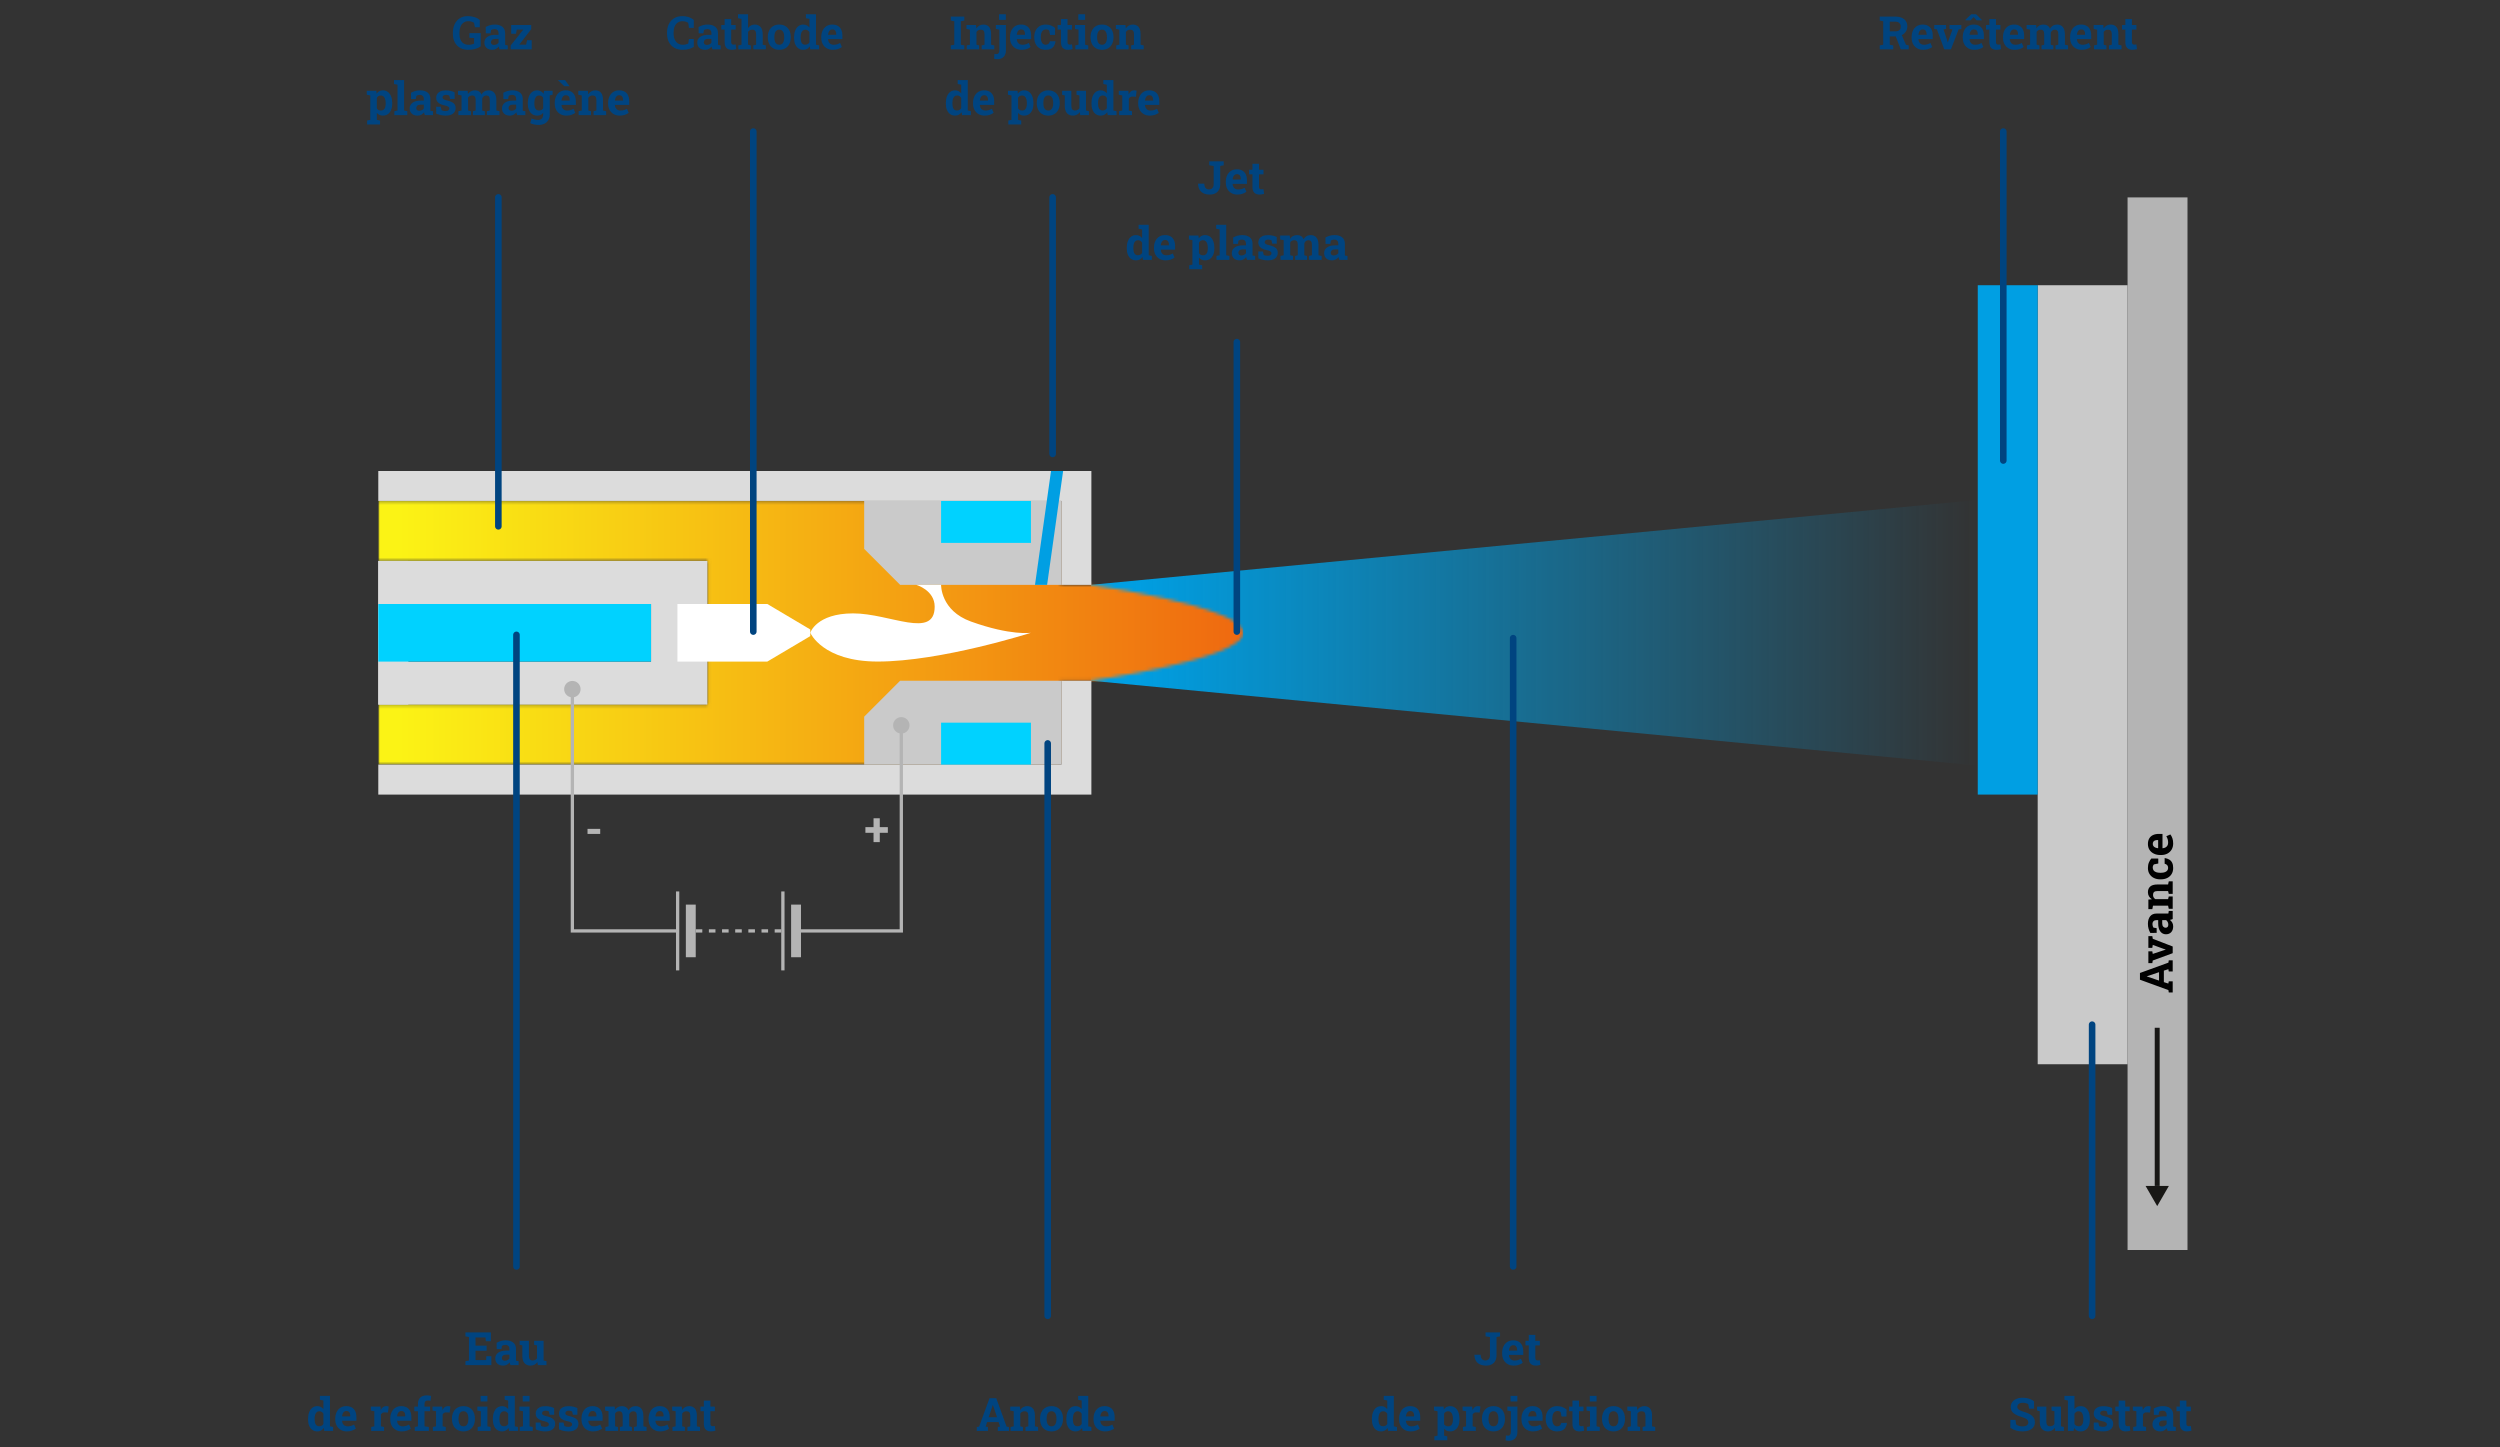 <svg xmlns="http://www.w3.org/2000/svg" width="760" height="440" viewBox="0 0 760 440" fill="none"><rect x="0" y="0" width="760" height="440" fill="#333333" stroke="none"/><g clip-path="url(#clip0_1125_224)"><mask id="mask0_1125_224" style="mask-type:luminance" maskUnits="userSpaceOnUse" x="115" y="60" width="550" height="320"><path d="M665 60H115V380H665V60Z" fill="white"></path></mask><g mask="url(#mask0_1125_224)"><mask id="mask1_1125_224" style="mask-type:luminance" maskUnits="userSpaceOnUse" x="322" y="143" width="289" height="92"><path d="M610.63 143.98H322.63V234.22H610.63V143.98Z" fill="white"></path></mask><g mask="url(#mask1_1125_224)"><path d="M331.63 177.79V206.94L601.24 232.76V151.97L331.63 177.79Z" fill="url(#paint0_linear_1125_224)"></path></g></g><path d="M646.79 86.71H619.46V323.53H646.79V86.71Z" fill="#CACACA"></path><path d="M665 60H646.78V380H665V60Z" fill="#B4B4B4"></path><path d="M619.46 86.71H601.24V241.55H619.46V86.71Z" fill="#009FE3"></path><mask id="mask2_1125_224" style="mask-type:luminance" maskUnits="userSpaceOnUse" x="115" y="152" width="263" height="81"><path d="M115 152.29V170.53H215.04V214.2H115V232.44H322.37V206.94C324.19 206.94 329.81 206.94 331.48 206.94C331.48 206.94 377.93 200.42 377.93 192.37C377.93 184.32 331.48 177.8 331.48 177.8H322.37V152.3L115 152.29Z" fill="white"></path></mask><g mask="url(#mask2_1125_224)"><path d="M377.93 152.29H115V232.44H377.93V152.29Z" fill="url(#paint1_linear_1125_224)"></path></g><path d="M322.67 206.94V232.44H115V241.55H331.78V206.94H322.67ZM115 214.2H124.11V170.53H115V214.2ZM115 143.18V152.29H322.67V177.79H331.78V143.18H115Z" fill="#DCDCDC"></path><path d="M273.64 177.79H322.67V152.29H262.71V166.86L273.64 177.79Z" fill="#CACACA"></path><path d="M262.71 217.87V232.44H322.67V206.94H273.64L262.71 217.87Z" fill="#CACACA"></path><path d="M313.41 152.29H286.09V165.04H313.41V152.29Z" fill="#00D2FF"></path><path d="M313.41 219.69H286.09V232.44H313.41V219.69Z" fill="#00D2FF"></path><path d="M319.51 143.18L314.64 177.79H318.32L323.19 143.18H319.51Z" fill="#009FE3"></path><path d="M124.08 183.61H197.92V201.12H124.08V183.61ZM115 214.2H215.04V170.53H115V214.2Z" fill="#DCDCDC"></path><path d="M197.92 183.61H115V201.12H197.92V183.61Z" fill="#00D2FF"></path><mask id="mask3_1125_224" style="mask-type:luminance" maskUnits="userSpaceOnUse" x="115" y="60" width="550" height="320"><path d="M665 60H115V380H665V60Z" fill="white"></path></mask><g mask="url(#mask3_1125_224)"><path d="M246.31 192.37C246.31 192.37 248.17 186.47 259.36 186.47C270.55 186.47 284.14 194.43 284.14 184.42C284.14 179.41 278.55 177.79 278.55 177.79H286.09C286.09 177.79 285.88 185.62 295.2 188.96C307.39 193.33 313.42 192.36 313.42 192.36C313.42 192.36 286.1 201.11 266.82 201.11C250.05 201.11 246.32 192.36 246.32 192.36" fill="white"></path><path d="M174 208.5V283H206M274 219.5V283H243.5" stroke="#B4B4B4"></path></g><path d="M246.32 193.38V191.36L233.26 183.61H205.94V201.12H233.26L246.32 193.38Z" fill="white"></path><path d="M655.79 366.66L659.34 360.52H652.25L655.79 366.66Z" fill="#181715"></path><path d="M655.79 360.52V312.44" stroke="#181715" stroke-width="1.5"></path><path d="M206 271L206 295" stroke="#B4B4B4"></path><path d="M210 275L210 291" stroke="#B4B4B4" stroke-width="3"></path><path d="M238 271L238 295" stroke="#B4B4B4"></path><path d="M242 275L242 291" stroke="#B4B4B4" stroke-width="3"></path><path d="M211.5 283H237.5" stroke="#B4B4B4" stroke-dasharray="2 2"></path><circle cx="174" cy="209.5" r="2.5" fill="#B4B4B4"></circle><circle cx="274" cy="220.5" r="2.5" fill="#B4B4B4"></circle></g><path d="M142.367 15.144C141.378 15.144 140.535 14.938 139.838 14.528C139.141 14.118 138.605 13.549 138.231 12.819C137.862 12.09 137.678 11.245 137.678 10.283V9.941C137.678 8.948 137.862 8.073 138.231 7.316C138.601 6.56 139.122 5.97 139.797 5.546C140.476 5.118 141.278 4.903 142.203 4.903C142.919 4.903 143.591 5.001 144.22 5.197C144.849 5.393 145.396 5.687 145.86 6.079V8.287H144.384L144.104 6.954C143.926 6.799 143.687 6.676 143.386 6.585C143.085 6.489 142.741 6.441 142.354 6.441C141.798 6.441 141.317 6.59 140.911 6.886C140.51 7.177 140.202 7.585 139.988 8.109C139.774 8.629 139.667 9.235 139.667 9.928V10.283C139.667 10.958 139.772 11.546 139.981 12.047C140.196 12.544 140.508 12.929 140.918 13.202C141.328 13.476 141.832 13.612 142.429 13.612C142.78 13.612 143.101 13.58 143.393 13.517C143.689 13.448 143.933 13.366 144.124 13.271V11.582L142.702 11.473V10.071H146.127V14.098C145.685 14.412 145.152 14.665 144.527 14.856C143.908 15.048 143.188 15.144 142.367 15.144ZM149.654 15.144C148.921 15.144 148.337 14.948 147.904 14.556C147.471 14.159 147.255 13.621 147.255 12.942C147.255 12.245 147.537 11.68 148.103 11.247C148.668 10.81 149.495 10.591 150.584 10.591H151.562V10.044C151.562 9.688 151.457 9.401 151.247 9.183C151.042 8.959 150.732 8.848 150.317 8.848C150.103 8.848 149.912 8.875 149.743 8.93C149.575 8.98 149.42 9.053 149.278 9.148L149.121 10.126H147.686L147.658 8.205C148.046 7.986 148.465 7.809 148.916 7.672C149.367 7.535 149.871 7.467 150.427 7.467C151.393 7.467 152.156 7.692 152.717 8.144C153.277 8.59 153.558 9.23 153.558 10.065V13.113C153.558 13.213 153.558 13.314 153.558 13.414C153.562 13.51 153.571 13.603 153.585 13.694L154.357 13.804V15H151.883C151.833 14.872 151.783 14.736 151.732 14.59C151.682 14.444 151.646 14.298 151.623 14.152C151.386 14.453 151.106 14.695 150.782 14.877C150.463 15.055 150.087 15.144 149.654 15.144ZM150.188 13.667C150.465 13.667 150.73 13.605 150.98 13.482C151.231 13.355 151.425 13.188 151.562 12.983V11.815H150.577C150.14 11.815 149.807 11.915 149.579 12.115C149.356 12.316 149.244 12.557 149.244 12.84C149.244 13.104 149.326 13.309 149.49 13.455C149.659 13.596 149.891 13.667 150.188 13.667ZM155.239 15V13.824L159.088 8.998H157.092L156.866 10.263H155.403V7.604H161.48V8.882L157.851 13.571H159.942L160.236 12.211H161.638V15H155.239ZM111.605 37.844V36.641L112.569 36.435V29.012L111.503 28.807V27.604H114.401L114.497 28.465C114.716 28.146 114.98 27.9 115.29 27.727C115.6 27.553 115.969 27.467 116.397 27.467C116.994 27.467 117.505 27.631 117.929 27.959C118.353 28.283 118.676 28.736 118.899 29.319C119.127 29.903 119.241 30.584 119.241 31.363V31.507C119.241 32.236 119.127 32.874 118.899 33.421C118.676 33.963 118.35 34.387 117.922 34.692C117.498 34.993 116.985 35.144 116.384 35.144C115.987 35.144 115.636 35.073 115.331 34.932C115.03 34.786 114.773 34.574 114.559 34.296V36.435L115.522 36.641V37.844H111.605ZM115.789 33.612C116.299 33.612 116.669 33.423 116.896 33.045C117.129 32.667 117.245 32.154 117.245 31.507V31.363C117.245 30.894 117.193 30.486 117.088 30.14C116.983 29.789 116.821 29.515 116.603 29.319C116.388 29.119 116.113 29.019 115.775 29.019C115.502 29.019 115.26 29.08 115.051 29.203C114.846 29.326 114.682 29.502 114.559 29.73V32.97C114.682 33.179 114.846 33.339 115.051 33.448C115.26 33.558 115.507 33.612 115.789 33.612ZM119.884 35V33.804L120.848 33.599V25.744L119.781 25.539V24.336H122.844V33.599L123.808 33.804V35H119.884ZM126.938 35.144C126.205 35.144 125.621 34.948 125.188 34.556C124.756 34.159 124.539 33.621 124.539 32.942C124.539 32.245 124.822 31.68 125.387 31.247C125.952 30.81 126.779 30.591 127.868 30.591H128.846V30.044C128.846 29.689 128.741 29.401 128.531 29.183C128.326 28.959 128.016 28.848 127.602 28.848C127.387 28.848 127.196 28.875 127.027 28.93C126.859 28.98 126.704 29.053 126.562 29.148L126.405 30.126H124.97L124.942 28.205C125.33 27.986 125.749 27.809 126.2 27.672C126.651 27.535 127.155 27.467 127.711 27.467C128.677 27.467 129.44 27.692 130.001 28.144C130.562 28.59 130.842 29.23 130.842 30.064V33.113C130.842 33.214 130.842 33.314 130.842 33.414C130.846 33.51 130.855 33.603 130.869 33.694L131.642 33.804V35H129.167C129.117 34.872 129.067 34.736 129.017 34.59C128.966 34.444 128.93 34.298 128.907 34.152C128.67 34.453 128.39 34.695 128.066 34.877C127.747 35.055 127.371 35.144 126.938 35.144ZM127.472 33.667C127.75 33.667 128.014 33.605 128.265 33.482C128.515 33.355 128.709 33.188 128.846 32.983V31.814H127.861C127.424 31.814 127.091 31.915 126.863 32.115C126.64 32.316 126.528 32.557 126.528 32.84C126.528 33.104 126.61 33.309 126.774 33.455C126.943 33.596 127.175 33.667 127.472 33.667ZM135.524 35.144C134.973 35.144 134.458 35.091 133.979 34.986C133.506 34.882 133.05 34.731 132.612 34.535L132.592 32.443H133.979L134.246 33.51C134.401 33.587 134.57 33.649 134.752 33.694C134.939 33.74 135.151 33.763 135.388 33.763C135.834 33.763 136.149 33.69 136.331 33.544C136.513 33.398 136.604 33.216 136.604 32.997C136.604 32.792 136.507 32.612 136.311 32.457C136.119 32.297 135.734 32.158 135.155 32.04C134.28 31.858 133.635 31.575 133.221 31.192C132.806 30.81 132.599 30.32 132.599 29.723C132.599 29.312 132.701 28.939 132.906 28.602C133.116 28.264 133.433 27.993 133.856 27.788C134.285 27.583 134.832 27.48 135.497 27.48C136.053 27.48 136.561 27.535 137.021 27.645C137.486 27.749 137.876 27.888 138.19 28.061L138.211 30.085H136.83L136.618 29.114C136.495 29.023 136.349 28.955 136.181 28.909C136.017 28.864 135.83 28.841 135.62 28.841C135.269 28.841 135 28.912 134.813 29.053C134.627 29.194 134.533 29.376 134.533 29.6C134.533 29.727 134.565 29.846 134.629 29.955C134.697 30.064 134.829 30.167 135.025 30.263C135.221 30.358 135.506 30.45 135.88 30.536C136.796 30.746 137.464 31.026 137.883 31.377C138.302 31.723 138.512 32.211 138.512 32.84C138.512 33.528 138.261 34.084 137.76 34.508C137.263 34.932 136.518 35.144 135.524 35.144ZM139.346 35V33.804L140.31 33.599V29.012L139.243 28.807V27.604H142.162L142.244 28.581C142.481 28.226 142.777 27.952 143.133 27.761C143.493 27.565 143.908 27.467 144.377 27.467C144.851 27.467 145.257 27.572 145.594 27.781C145.936 27.991 146.191 28.308 146.359 28.731C146.587 28.335 146.883 28.025 147.248 27.802C147.613 27.578 148.041 27.467 148.533 27.467C149.262 27.467 149.837 27.715 150.256 28.212C150.68 28.709 150.892 29.465 150.892 30.481V33.599L151.855 33.804V35H148.034V33.804L148.896 33.599V30.475C148.896 29.928 148.804 29.549 148.622 29.34C148.444 29.126 148.185 29.019 147.843 29.019C147.533 29.019 147.271 29.107 147.057 29.285C146.842 29.458 146.688 29.689 146.592 29.976V33.599L147.398 33.804V35H143.796V33.804L144.603 33.599V30.475C144.603 29.941 144.511 29.565 144.329 29.347C144.151 29.128 143.887 29.019 143.536 29.019C143.254 29.019 143.01 29.076 142.805 29.189C142.6 29.303 142.431 29.467 142.299 29.682V33.599L143.16 33.804V35H139.346ZM155.007 35.144C154.273 35.144 153.69 34.948 153.257 34.556C152.824 34.159 152.607 33.621 152.607 32.942C152.607 32.245 152.89 31.68 153.455 31.247C154.02 30.81 154.847 30.591 155.937 30.591H156.914V30.044C156.914 29.689 156.809 29.401 156.6 29.183C156.395 28.959 156.085 28.848 155.67 28.848C155.456 28.848 155.264 28.875 155.096 28.93C154.927 28.98 154.772 29.053 154.631 29.148L154.474 30.126H153.038L153.011 28.205C153.398 27.986 153.817 27.809 154.269 27.672C154.72 27.535 155.223 27.467 155.779 27.467C156.745 27.467 157.509 27.692 158.069 28.144C158.63 28.59 158.91 29.23 158.91 30.064V33.113C158.91 33.214 158.91 33.314 158.91 33.414C158.915 33.51 158.924 33.603 158.938 33.694L159.71 33.804V35H157.235C157.185 34.872 157.135 34.736 157.085 34.59C157.035 34.444 156.998 34.298 156.976 34.152C156.739 34.453 156.458 34.695 156.135 34.877C155.816 35.055 155.44 35.144 155.007 35.144ZM155.54 33.667C155.818 33.667 156.082 33.605 156.333 33.482C156.584 33.355 156.777 33.188 156.914 32.983V31.814H155.93C155.492 31.814 155.16 31.915 154.932 32.115C154.708 32.316 154.597 32.557 154.597 32.84C154.597 33.104 154.679 33.309 154.843 33.455C155.011 33.596 155.244 33.667 155.54 33.667ZM163.682 37.987C163.308 37.987 162.889 37.94 162.424 37.844C161.959 37.748 161.549 37.611 161.193 37.434L161.562 36.012C161.882 36.148 162.219 36.255 162.574 36.333C162.934 36.415 163.269 36.456 163.579 36.456C164.112 36.456 164.502 36.308 164.748 36.012C164.999 35.715 165.124 35.303 165.124 34.774V34.289C164.905 34.567 164.648 34.779 164.352 34.925C164.055 35.071 163.716 35.144 163.333 35.144C162.731 35.144 162.214 34.993 161.781 34.692C161.348 34.387 161.018 33.961 160.79 33.414C160.562 32.867 160.448 32.231 160.448 31.507V31.363C160.448 30.584 160.562 29.903 160.79 29.319C161.018 28.736 161.344 28.283 161.768 27.959C162.191 27.631 162.7 27.467 163.292 27.467C163.734 27.467 164.115 27.56 164.434 27.747C164.753 27.929 165.024 28.191 165.247 28.533L165.391 27.604H167.127V34.781C167.127 35.433 166.988 35.998 166.71 36.477C166.437 36.955 166.042 37.327 165.527 37.591C165.012 37.855 164.397 37.987 163.682 37.987ZM163.894 33.592C164.176 33.592 164.42 33.537 164.625 33.428C164.83 33.314 164.996 33.15 165.124 32.935V29.723C164.996 29.499 164.828 29.326 164.618 29.203C164.413 29.08 164.174 29.019 163.9 29.019C163.559 29.019 163.281 29.119 163.066 29.319C162.852 29.515 162.695 29.789 162.595 30.14C162.494 30.486 162.444 30.894 162.444 31.363V31.507C162.444 32.154 162.556 32.664 162.779 33.038C163.003 33.407 163.374 33.592 163.894 33.592ZM166.874 29.046L166.006 27.604H167.995V28.807L166.874 29.046ZM172.151 35.144C171.445 35.144 170.827 34.989 170.299 34.679C169.77 34.364 169.36 33.934 169.068 33.387C168.781 32.84 168.638 32.215 168.638 31.514V31.24C168.638 30.506 168.774 29.857 169.048 29.292C169.321 28.722 169.706 28.276 170.203 27.952C170.704 27.629 171.295 27.467 171.974 27.467C172.644 27.467 173.206 27.599 173.662 27.863C174.118 28.128 174.464 28.508 174.701 29.005C174.938 29.502 175.057 30.103 175.057 30.81V31.896H170.709L170.695 31.938C170.723 32.261 170.802 32.55 170.935 32.806C171.071 33.056 171.263 33.255 171.509 33.4C171.755 33.542 172.053 33.612 172.404 33.612C172.769 33.612 173.108 33.567 173.423 33.476C173.742 33.38 174.052 33.241 174.353 33.059L174.893 34.289C174.587 34.535 174.202 34.74 173.737 34.904C173.277 35.064 172.748 35.144 172.151 35.144ZM170.723 30.577H173.19V30.399C173.19 30.099 173.149 29.841 173.067 29.627C172.99 29.408 172.862 29.24 172.685 29.121C172.511 29.003 172.286 28.943 172.008 28.943C171.743 28.943 171.52 29.014 171.338 29.155C171.156 29.292 171.012 29.481 170.907 29.723C170.807 29.964 170.739 30.238 170.702 30.543L170.723 30.577ZM173.129 26.202H173.074H171.529L169.643 24.377L169.656 24.336H171.769L173.129 26.202ZM175.904 35V33.804L176.861 33.599V29.012L175.802 28.807V27.604H178.721L178.81 28.663C179.056 28.285 179.359 27.991 179.719 27.781C180.083 27.572 180.498 27.467 180.963 27.467C181.697 27.467 182.271 27.701 182.686 28.171C183.1 28.64 183.308 29.376 183.308 30.379V33.599L184.265 33.804V35H180.45V33.804L181.305 33.599V30.386C181.305 29.889 181.207 29.538 181.011 29.333C180.815 29.123 180.523 29.019 180.136 29.019C179.849 29.019 179.598 29.08 179.384 29.203C179.174 29.322 178.999 29.492 178.857 29.716V33.599L179.664 33.804V35H175.904ZM188.38 35.144C187.674 35.144 187.056 34.989 186.527 34.679C185.999 34.364 185.589 33.934 185.297 33.387C185.01 32.84 184.866 32.215 184.866 31.514V31.24C184.866 30.506 185.003 29.857 185.276 29.292C185.55 28.722 185.935 28.276 186.432 27.952C186.933 27.629 187.523 27.467 188.202 27.467C188.872 27.467 189.435 27.599 189.891 27.863C190.346 28.128 190.693 28.508 190.93 29.005C191.167 29.502 191.285 30.103 191.285 30.81V31.896H186.938L186.924 31.938C186.951 32.261 187.031 32.55 187.163 32.806C187.3 33.056 187.491 33.255 187.737 33.4C187.983 33.542 188.282 33.612 188.633 33.612C188.997 33.612 189.337 33.567 189.651 33.476C189.97 33.38 190.28 33.241 190.581 33.059L191.121 34.289C190.816 34.535 190.431 34.74 189.966 34.904C189.506 35.064 188.977 35.144 188.38 35.144ZM186.951 30.577H189.419V30.399C189.419 30.099 189.378 29.841 189.296 29.627C189.218 29.408 189.091 29.24 188.913 29.121C188.74 29.003 188.514 28.943 188.236 28.943C187.972 28.943 187.749 29.014 187.566 29.155C187.384 29.292 187.241 29.481 187.136 29.723C187.035 29.964 186.967 30.238 186.931 30.543L186.951 30.577Z" fill="#004480"></path><path d="M451.756 415.144C451.063 415.144 450.455 415.027 449.931 414.795C449.411 414.558 449.001 414.198 448.7 413.715C448.404 413.232 448.242 412.619 448.215 411.876L448.229 411.835H450.102C450.138 412.487 450.284 412.942 450.539 413.202C450.794 413.457 451.134 413.585 451.558 413.585C451.831 413.585 452.07 413.526 452.275 413.407C452.485 413.289 452.649 413.113 452.768 412.881C452.891 412.644 452.952 412.354 452.952 412.013V406.455L451.612 406.25V405.047H456.008V406.25L454.941 406.455V412.013C454.941 412.651 454.818 413.204 454.572 413.674C454.326 414.143 453.966 414.506 453.492 414.761C453.018 415.016 452.439 415.144 451.756 415.144ZM460.164 415.144C459.458 415.144 458.84 414.989 458.312 414.679C457.783 414.364 457.373 413.934 457.081 413.387C456.794 412.84 456.65 412.215 456.65 411.514V411.24C456.65 410.507 456.787 409.857 457.061 409.292C457.334 408.722 457.719 408.276 458.216 407.952C458.717 407.629 459.307 407.467 459.986 407.467C460.656 407.467 461.219 407.599 461.675 407.863C462.131 408.128 462.477 408.508 462.714 409.005C462.951 409.502 463.069 410.103 463.069 410.81V411.896H458.722L458.708 411.938C458.735 412.261 458.815 412.55 458.947 412.806C459.084 413.056 459.275 413.255 459.521 413.4C459.768 413.542 460.066 413.612 460.417 413.612C460.782 413.612 461.121 413.567 461.436 413.476C461.755 413.38 462.064 413.241 462.365 413.059L462.905 414.289C462.6 414.535 462.215 414.74 461.75 414.904C461.29 415.064 460.761 415.144 460.164 415.144ZM458.735 410.577H461.203V410.399C461.203 410.099 461.162 409.841 461.08 409.627C461.003 409.408 460.875 409.24 460.697 409.121C460.524 409.003 460.299 408.943 460.021 408.943C459.756 408.943 459.533 409.014 459.351 409.155C459.168 409.292 459.025 409.481 458.92 409.723C458.82 409.964 458.751 410.238 458.715 410.543L458.735 410.577ZM466.897 415.144C466.209 415.144 465.678 414.954 465.305 414.576C464.936 414.198 464.751 413.599 464.751 412.778V409.005H463.732V407.604H464.751V405.792H466.74V407.604H468.101V409.005H466.74V412.771C466.74 413.059 466.799 413.264 466.918 413.387C467.041 413.51 467.207 413.571 467.417 413.571C467.531 413.571 467.649 413.564 467.772 413.551C467.9 413.533 468.009 413.514 468.101 413.496L468.271 414.938C468.066 414.998 467.843 415.046 467.602 415.082C467.365 415.123 467.13 415.144 466.897 415.144ZM419.873 435.144C419.285 435.144 418.779 434.993 418.355 434.692C417.936 434.387 417.615 433.963 417.392 433.421C417.168 432.874 417.057 432.236 417.057 431.507V431.363C417.057 430.584 417.168 429.903 417.392 429.319C417.619 428.736 417.943 428.283 418.362 427.959C418.782 427.631 419.283 427.467 419.866 427.467C420.272 427.467 420.627 427.549 420.933 427.713C421.238 427.872 421.502 428.1 421.726 428.396V425.744L420.659 425.539V424.336H421.726H423.722V433.599L424.679 433.804V435H421.992L421.842 434.098C421.609 434.439 421.331 434.699 421.008 434.877C420.689 435.055 420.311 435.144 419.873 435.144ZM420.468 433.592C420.746 433.592 420.99 433.533 421.199 433.414C421.409 433.296 421.584 433.125 421.726 432.901V429.764C421.589 429.527 421.416 429.344 421.206 429.217C420.996 429.085 420.755 429.019 420.481 429.019C420.149 429.019 419.875 429.119 419.661 429.319C419.451 429.515 419.297 429.789 419.196 430.14C419.101 430.491 419.053 430.898 419.053 431.363V431.507C419.053 432.154 419.162 432.664 419.381 433.038C419.6 433.407 419.962 433.592 420.468 433.592ZM428.842 435.144C428.135 435.144 427.518 434.989 426.989 434.679C426.461 434.364 426.05 433.934 425.759 433.387C425.472 432.84 425.328 432.215 425.328 431.514V431.24C425.328 430.507 425.465 429.857 425.738 429.292C426.012 428.722 426.397 428.276 426.894 427.952C427.395 427.629 427.985 427.467 428.664 427.467C429.334 427.467 429.897 427.599 430.353 427.863C430.808 428.128 431.155 428.508 431.392 429.005C431.629 429.502 431.747 430.103 431.747 430.81V431.896H427.399L427.386 431.938C427.413 432.261 427.493 432.55 427.625 432.806C427.762 433.056 427.953 433.255 428.199 433.4C428.445 433.542 428.744 433.612 429.095 433.612C429.459 433.612 429.799 433.567 430.113 433.476C430.432 433.38 430.742 433.241 431.043 433.059L431.583 434.289C431.278 434.535 430.893 434.74 430.428 434.904C429.967 435.064 429.439 435.144 428.842 435.144ZM427.413 430.577H429.881V430.399C429.881 430.099 429.84 429.841 429.758 429.627C429.68 429.408 429.553 429.24 429.375 429.121C429.202 429.003 428.976 428.943 428.698 428.943C428.434 428.943 428.211 429.014 428.028 429.155C427.846 429.292 427.702 429.481 427.598 429.723C427.497 429.964 427.429 430.238 427.393 430.543L427.413 430.577ZM436.054 437.844V436.641L437.018 436.436V429.012L435.951 428.807V427.604H438.85L438.945 428.465C439.164 428.146 439.428 427.9 439.738 427.727C440.048 427.553 440.417 427.467 440.846 427.467C441.443 427.467 441.953 427.631 442.377 427.959C442.801 428.283 443.124 428.736 443.348 429.319C443.576 429.903 443.689 430.584 443.689 431.363V431.507C443.689 432.236 443.576 432.874 443.348 433.421C443.124 433.963 442.799 434.387 442.37 434.692C441.946 434.993 441.434 435.144 440.832 435.144C440.436 435.144 440.085 435.073 439.779 434.932C439.479 434.786 439.221 434.574 439.007 434.296V436.436L439.971 436.641V437.844H436.054ZM440.237 433.612C440.748 433.612 441.117 433.423 441.345 433.045C441.577 432.667 441.693 432.154 441.693 431.507V431.363C441.693 430.894 441.641 430.486 441.536 430.14C441.431 429.789 441.27 429.515 441.051 429.319C440.837 429.119 440.561 429.019 440.224 429.019C439.95 429.019 439.709 429.08 439.499 429.203C439.294 429.326 439.13 429.502 439.007 429.729V432.97C439.13 433.179 439.294 433.339 439.499 433.448C439.709 433.558 439.955 433.612 440.237 433.612ZM444.729 435V433.804L445.686 433.599V429.012L444.626 428.807V427.604H447.545L447.62 428.52L447.634 428.684C447.816 428.283 448.042 427.979 448.311 427.774C448.579 427.569 448.901 427.467 449.274 427.467C449.393 427.467 449.523 427.478 449.664 427.501C449.805 427.519 449.931 427.544 450.04 427.576L449.828 429.415L448.837 429.36C448.554 429.347 448.324 429.395 448.146 429.504C447.973 429.613 447.818 429.771 447.682 429.976V433.599L448.639 433.804V435H444.729ZM454.025 435.144C453.296 435.144 452.67 434.984 452.146 434.665C451.621 434.346 451.22 433.904 450.942 433.339C450.664 432.769 450.525 432.115 450.525 431.377V431.233C450.525 430.5 450.664 429.85 450.942 429.285C451.22 428.715 451.619 428.271 452.139 427.952C452.663 427.629 453.287 427.467 454.012 427.467C454.745 427.467 455.372 427.629 455.892 427.952C456.411 428.271 456.81 428.713 457.088 429.278C457.366 429.843 457.505 430.495 457.505 431.233V431.377C457.505 432.115 457.366 432.769 457.088 433.339C456.81 433.904 456.411 434.346 455.892 434.665C455.372 434.984 454.75 435.144 454.025 435.144ZM454.025 433.612C454.372 433.612 454.654 433.519 454.873 433.332C455.092 433.145 455.254 432.885 455.358 432.553C455.463 432.215 455.516 431.824 455.516 431.377V431.233C455.516 430.796 455.463 430.411 455.358 430.078C455.254 429.741 455.09 429.479 454.866 429.292C454.647 429.101 454.363 429.005 454.012 429.005C453.67 429.005 453.387 429.101 453.164 429.292C452.941 429.479 452.777 429.741 452.672 430.078C452.572 430.411 452.521 430.796 452.521 431.233V431.377C452.521 431.824 452.572 432.215 452.672 432.553C452.777 432.89 452.941 433.152 453.164 433.339C453.387 433.521 453.674 433.612 454.025 433.612ZM458.688 437.987C458.501 437.987 458.33 437.978 458.175 437.96C458.024 437.942 457.867 437.912 457.703 437.871L457.806 436.36C457.906 436.388 458.011 436.408 458.12 436.422C458.234 436.44 458.353 436.449 458.476 436.449C458.735 436.449 458.938 436.347 459.084 436.142C459.23 435.937 459.303 435.647 459.303 435.273V429.012L458.236 428.807V427.604H461.292V435.273C461.292 436.144 461.062 436.814 460.602 437.283C460.146 437.753 459.508 437.987 458.688 437.987ZM459.207 426.038V424.336H461.271V426.038H459.207ZM466.043 435.144C465.337 435.144 464.719 434.989 464.19 434.679C463.662 434.364 463.252 433.934 462.96 433.387C462.673 432.84 462.529 432.215 462.529 431.514V431.24C462.529 430.507 462.666 429.857 462.939 429.292C463.213 428.722 463.598 428.276 464.095 427.952C464.596 427.629 465.186 427.467 465.865 427.467C466.535 427.467 467.098 427.599 467.554 427.863C468.009 428.128 468.356 428.508 468.593 429.005C468.83 429.502 468.948 430.103 468.948 430.81V431.896H464.601L464.587 431.938C464.614 432.261 464.694 432.55 464.826 432.806C464.963 433.056 465.154 433.255 465.4 433.4C465.646 433.542 465.945 433.612 466.296 433.612C466.66 433.612 467 433.567 467.314 433.476C467.633 433.38 467.943 433.241 468.244 433.059L468.784 434.289C468.479 434.535 468.094 434.74 467.629 434.904C467.169 435.064 466.64 435.144 466.043 435.144ZM464.614 430.577H467.082V430.399C467.082 430.099 467.041 429.841 466.959 429.627C466.882 429.408 466.754 429.24 466.576 429.121C466.403 429.003 466.177 428.943 465.899 428.943C465.635 428.943 465.412 429.014 465.229 429.155C465.047 429.292 464.904 429.481 464.799 429.723C464.699 429.964 464.63 430.238 464.594 430.543L464.614 430.577ZM473.351 435.144C472.64 435.144 472.024 434.984 471.505 434.665C470.99 434.346 470.593 433.906 470.315 433.346C470.037 432.781 469.898 432.136 469.898 431.411V431.206C469.898 430.477 470.04 429.832 470.322 429.271C470.605 428.711 471.004 428.271 471.519 427.952C472.034 427.629 472.64 427.467 473.337 427.467C474.002 427.467 474.574 427.572 475.053 427.781C475.536 427.986 475.928 428.226 476.229 428.499L476.215 430.618H474.711L474.444 429.299C474.335 429.189 474.196 429.101 474.027 429.032C473.859 428.964 473.688 428.93 473.515 428.93C473.15 428.93 472.847 429.021 472.605 429.203C472.368 429.385 472.191 429.645 472.072 429.982C471.954 430.32 471.895 430.728 471.895 431.206V431.411C471.895 431.917 471.961 432.334 472.093 432.662C472.225 432.986 472.4 433.225 472.619 433.38C472.842 433.535 473.091 433.612 473.364 433.612C473.715 433.612 473.995 433.521 474.205 433.339C474.419 433.152 474.565 432.89 474.643 432.553H476.352L476.372 432.594C476.295 433.118 476.14 433.571 475.907 433.954C475.679 434.337 475.356 434.631 474.937 434.836C474.522 435.041 473.993 435.144 473.351 435.144ZM480.173 435.144C479.485 435.144 478.954 434.954 478.58 434.576C478.211 434.198 478.026 433.599 478.026 432.778V429.005H477.008V427.604H478.026V425.792H480.016V427.604H481.376V429.005H480.016V432.771C480.016 433.059 480.075 433.264 480.193 433.387C480.316 433.51 480.483 433.571 480.692 433.571C480.806 433.571 480.925 433.564 481.048 433.551C481.175 433.533 481.285 433.514 481.376 433.496L481.547 434.938C481.342 434.998 481.118 435.046 480.877 435.082C480.64 435.123 480.405 435.144 480.173 435.144ZM482.401 435V433.804L483.365 433.599V429.012L482.299 428.807V427.604H485.361V433.599L486.318 433.804V435H482.401ZM483.297 426.038V424.336H485.361V426.038H483.297ZM490.516 435.144C489.786 435.144 489.16 434.984 488.636 434.665C488.112 434.346 487.711 433.904 487.433 433.339C487.155 432.769 487.016 432.115 487.016 431.377V431.233C487.016 430.5 487.155 429.85 487.433 429.285C487.711 428.715 488.109 428.271 488.629 427.952C489.153 427.629 489.777 427.467 490.502 427.467C491.236 427.467 491.862 427.629 492.382 427.952C492.901 428.271 493.3 428.713 493.578 429.278C493.856 429.843 493.995 430.495 493.995 431.233V431.377C493.995 432.115 493.856 432.769 493.578 433.339C493.3 433.904 492.901 434.346 492.382 434.665C491.862 434.984 491.24 435.144 490.516 435.144ZM490.516 433.612C490.862 433.612 491.145 433.519 491.363 433.332C491.582 433.145 491.744 432.885 491.849 432.553C491.953 432.215 492.006 431.824 492.006 431.377V431.233C492.006 430.796 491.953 430.411 491.849 430.078C491.744 429.741 491.58 429.479 491.356 429.292C491.138 429.101 490.853 429.005 490.502 429.005C490.16 429.005 489.878 429.101 489.654 429.292C489.431 429.479 489.267 429.741 489.162 430.078C489.062 430.411 489.012 430.796 489.012 431.233V431.377C489.012 431.824 489.062 432.215 489.162 432.553C489.267 432.89 489.431 433.152 489.654 433.339C489.878 433.521 490.165 433.612 490.516 433.612ZM494.815 435V433.804L495.772 433.599V429.012L494.713 428.807V427.604H497.632L497.721 428.663C497.967 428.285 498.27 427.991 498.63 427.781C498.994 427.572 499.409 427.467 499.874 427.467C500.608 427.467 501.182 427.701 501.597 428.171C502.011 428.64 502.219 429.376 502.219 430.379V433.599L503.176 433.804V435H499.361V433.804L500.216 433.599V430.386C500.216 429.889 500.118 429.538 499.922 429.333C499.726 429.123 499.434 429.019 499.047 429.019C498.76 429.019 498.509 429.08 498.295 429.203C498.085 429.322 497.91 429.493 497.769 429.716V433.599L498.575 433.804V435H494.815Z" fill="#004480"></path><path d="M614.93 435.144C614.196 435.144 613.528 435.062 612.927 434.897C612.325 434.733 611.733 434.449 611.149 434.043V431.637H612.694L612.906 433.052C613.111 433.225 613.394 433.366 613.754 433.476C614.114 433.58 614.506 433.633 614.93 433.633C615.29 433.633 615.593 433.583 615.839 433.482C616.09 433.382 616.279 433.241 616.406 433.059C616.538 432.872 616.604 432.653 616.604 432.402C616.604 432.165 616.545 431.956 616.427 431.773C616.313 431.587 616.121 431.418 615.853 431.268C615.588 431.113 615.228 430.965 614.772 430.823C613.984 430.591 613.33 430.338 612.811 430.064C612.296 429.786 611.908 429.456 611.648 429.073C611.393 428.686 611.266 428.221 611.266 427.679C611.266 427.141 611.414 426.667 611.71 426.257C612.011 425.842 612.425 425.516 612.954 425.279C613.483 425.042 614.093 424.919 614.786 424.91C615.552 424.901 616.229 424.992 616.816 425.184C617.409 425.375 617.919 425.642 618.348 425.983V428.226H616.851L616.591 426.858C616.418 426.749 616.183 426.653 615.887 426.571C615.595 426.489 615.262 426.448 614.889 426.448C614.57 426.448 614.287 426.496 614.041 426.592C613.799 426.688 613.608 426.826 613.467 427.009C613.326 427.191 613.255 427.412 613.255 427.672C613.255 427.895 613.316 428.091 613.439 428.26C613.562 428.424 613.768 428.581 614.055 428.731C614.346 428.877 614.747 429.035 615.258 429.203C616.356 429.508 617.188 429.912 617.753 430.413C618.323 430.914 618.607 431.573 618.607 432.389C618.607 432.954 618.455 433.444 618.149 433.858C617.844 434.269 617.416 434.585 616.864 434.809C616.313 435.032 615.668 435.144 614.93 435.144ZM622.586 435.144C621.807 435.144 621.194 434.897 620.747 434.405C620.305 433.909 620.084 433.138 620.084 432.095V429.012L619.271 428.807V427.604H620.084H622.08V432.108C622.08 432.637 622.171 433.018 622.354 433.25C622.54 433.478 622.821 433.592 623.194 433.592C623.491 433.592 623.753 433.535 623.98 433.421C624.208 433.302 624.395 433.136 624.541 432.922V429.012L623.659 428.807V427.604H624.541H626.537V433.599L627.426 433.804V435H624.787L624.65 434.063C624.418 434.41 624.126 434.676 623.775 434.863C623.424 435.05 623.028 435.144 622.586 435.144ZM632.505 435.144C632.045 435.144 631.653 435.055 631.329 434.877C631.006 434.695 630.734 434.433 630.516 434.091L630.372 435H628.649V425.744L627.59 425.539V424.336H630.639V428.39C630.853 428.093 631.115 427.866 631.425 427.706C631.739 427.547 632.104 427.467 632.519 427.467C633.116 427.467 633.621 427.629 634.036 427.952C634.455 428.271 634.774 428.722 634.993 429.306C635.212 429.889 635.321 430.575 635.321 431.363V431.507C635.321 432.241 635.212 432.881 634.993 433.428C634.774 433.97 634.455 434.392 634.036 434.692C633.617 434.993 633.106 435.144 632.505 435.144ZM631.896 433.592C632.407 433.592 632.774 433.412 632.997 433.052C633.22 432.687 633.332 432.172 633.332 431.507V431.363C633.332 430.88 633.282 430.465 633.182 430.119C633.086 429.768 632.933 429.497 632.724 429.306C632.519 429.114 632.25 429.019 631.917 429.019C631.616 429.019 631.359 429.089 631.145 429.23C630.93 429.372 630.762 429.563 630.639 429.805V432.895C630.775 433.122 630.949 433.296 631.158 433.414C631.372 433.533 631.618 433.592 631.896 433.592ZM639.423 435.144C638.871 435.144 638.356 435.091 637.878 434.986C637.404 434.882 636.948 434.731 636.511 434.535L636.49 432.443H637.878L638.145 433.51C638.299 433.587 638.468 433.649 638.65 433.694C638.837 433.74 639.049 433.763 639.286 433.763C639.733 433.763 640.047 433.69 640.229 433.544C640.412 433.398 640.503 433.216 640.503 432.997C640.503 432.792 640.405 432.612 640.209 432.457C640.018 432.298 639.632 432.159 639.054 432.04C638.179 431.858 637.534 431.575 637.119 431.192C636.704 430.81 636.497 430.32 636.497 429.723C636.497 429.312 636.6 428.939 636.805 428.602C637.014 428.264 637.331 427.993 637.755 427.788C638.183 427.583 638.73 427.48 639.396 427.48C639.951 427.48 640.46 427.535 640.92 427.645C641.385 427.749 641.774 427.888 642.089 428.062L642.109 430.085H640.729L640.517 429.114C640.394 429.023 640.248 428.955 640.079 428.909C639.915 428.864 639.728 428.841 639.519 428.841C639.168 428.841 638.899 428.911 638.712 429.053C638.525 429.194 638.432 429.376 638.432 429.6C638.432 429.727 638.464 429.846 638.527 429.955C638.596 430.064 638.728 430.167 638.924 430.263C639.12 430.358 639.405 430.45 639.778 430.536C640.694 430.746 641.362 431.026 641.781 431.377C642.201 431.723 642.41 432.211 642.41 432.84C642.41 433.528 642.16 434.084 641.658 434.508C641.161 434.932 640.416 435.144 639.423 435.144ZM646.225 435.144C645.536 435.144 645.006 434.954 644.632 434.576C644.263 434.198 644.078 433.599 644.078 432.778V429.005H643.06V427.604H644.078V425.792H646.067V427.604H647.428V429.005H646.067V432.771C646.067 433.059 646.127 433.264 646.245 433.387C646.368 433.51 646.535 433.571 646.744 433.571C646.858 433.571 646.977 433.564 647.1 433.551C647.227 433.533 647.337 433.514 647.428 433.496L647.599 434.938C647.394 434.998 647.17 435.046 646.929 435.082C646.692 435.123 646.457 435.144 646.225 435.144ZM648.501 435V433.804L649.458 433.599V429.012L648.398 428.807V427.604H651.317L651.393 428.52L651.406 428.684C651.589 428.283 651.814 427.979 652.083 427.774C652.352 427.569 652.673 427.467 653.047 427.467C653.165 427.467 653.295 427.478 653.437 427.501C653.578 427.519 653.703 427.544 653.812 427.576L653.601 429.415L652.609 429.36C652.327 429.347 652.097 429.395 651.919 429.504C651.746 429.613 651.591 429.771 651.454 429.976V433.599L652.411 433.804V435H648.501ZM656.745 435.144C656.011 435.144 655.428 434.948 654.995 434.556C654.562 434.159 654.346 433.621 654.346 432.942C654.346 432.245 654.628 431.68 655.193 431.247C655.758 430.81 656.586 430.591 657.675 430.591H658.652V430.044C658.652 429.688 658.548 429.401 658.338 429.183C658.133 428.959 657.823 428.848 657.408 428.848C657.194 428.848 657.003 428.875 656.834 428.93C656.665 428.98 656.51 429.053 656.369 429.148L656.212 430.126H654.776L654.749 428.205C655.136 427.986 655.556 427.809 656.007 427.672C656.458 427.535 656.962 427.467 657.518 427.467C658.484 427.467 659.247 427.692 659.808 428.144C660.368 428.59 660.648 429.23 660.648 430.064V433.113C660.648 433.214 660.648 433.314 660.648 433.414C660.653 433.51 660.662 433.603 660.676 433.694L661.448 433.804V435H658.974C658.924 434.872 658.873 434.736 658.823 434.59C658.773 434.444 658.737 434.298 658.714 434.152C658.477 434.453 658.197 434.695 657.873 434.877C657.554 435.055 657.178 435.144 656.745 435.144ZM657.278 433.667C657.556 433.667 657.821 433.605 658.071 433.482C658.322 433.355 658.516 433.188 658.652 432.983V431.814H657.668C657.23 431.814 656.898 431.915 656.67 432.115C656.447 432.316 656.335 432.557 656.335 432.84C656.335 433.104 656.417 433.309 656.581 433.455C656.75 433.596 656.982 433.667 657.278 433.667ZM664.818 435.144C664.13 435.144 663.599 434.954 663.226 434.576C662.856 434.198 662.672 433.599 662.672 432.778V429.005H661.653V427.604H662.672V425.792H664.661V427.604H666.021V429.005H664.661V432.771C664.661 433.059 664.72 433.264 664.839 433.387C664.962 433.51 665.128 433.571 665.338 433.571C665.452 433.571 665.57 433.564 665.693 433.551C665.821 433.533 665.93 433.514 666.021 433.496L666.192 434.938C665.987 434.998 665.764 435.046 665.522 435.082C665.285 435.123 665.051 435.144 664.818 435.144Z" fill="#004480"></path><path d="M660.5 301.706L659.304 301.706L659.201 300.995L650.547 297.83L650.547 295.786L659.201 292.642L659.304 291.931L660.5 291.931L660.5 295.321L659.304 295.321L659.181 294.631L657.813 295.068L657.813 298.568L659.181 299.006L659.304 298.315L660.5 298.315L660.5 301.706ZM656.344 298.097L656.344 295.54L652.933 296.702L652.632 296.798L652.632 296.839L652.953 296.941L656.344 298.097ZM660.5 289.764L654.43 291.999L654.307 292.799L653.104 292.799L653.104 289.21L654.3 289.21L654.437 289.989L657.793 288.875L658.367 288.704L658.367 288.663L657.793 288.472L654.443 287.248L654.3 288.157L653.104 288.157L653.104 284.575L654.307 284.575L654.443 285.396L660.5 287.733L660.5 289.764ZM660.644 281.622C660.644 282.356 660.448 282.939 660.056 283.372C659.659 283.805 659.121 284.021 658.442 284.021C657.745 284.021 657.18 283.739 656.747 283.174C656.31 282.609 656.091 281.782 656.091 280.692L656.091 279.715L655.544 279.715C655.188 279.715 654.901 279.82 654.683 280.029C654.459 280.234 654.348 280.544 654.348 280.959C654.348 281.173 654.375 281.365 654.43 281.533C654.48 281.702 654.553 281.857 654.648 281.998L655.626 282.155L655.626 283.591L653.705 283.618C653.486 283.231 653.309 282.812 653.172 282.36C653.035 281.909 652.967 281.406 652.967 280.85C652.967 279.883 653.192 279.12 653.644 278.56C654.09 277.999 654.73 277.719 655.564 277.719L658.613 277.719C658.714 277.719 658.814 277.719 658.914 277.719C659.01 277.714 659.103 277.705 659.194 277.691L659.304 276.919L660.5 276.919L660.5 279.394C660.372 279.444 660.236 279.494 660.09 279.544C659.944 279.594 659.798 279.631 659.652 279.653C659.953 279.89 660.195 280.171 660.377 280.494C660.555 280.813 660.644 281.189 660.644 281.622ZM659.167 281.089C659.167 280.811 659.105 280.547 658.982 280.296C658.855 280.045 658.688 279.852 658.483 279.715L657.314 279.715L657.314 280.699C657.314 281.137 657.415 281.469 657.615 281.697C657.816 281.921 658.057 282.032 658.34 282.032C658.604 282.032 658.809 281.95 658.955 281.786C659.096 281.618 659.167 281.385 659.167 281.089ZM660.5 276.283L659.304 276.283L659.099 275.326L654.512 275.326L654.307 276.386L653.104 276.386L653.104 273.467L654.163 273.378C653.785 273.132 653.491 272.829 653.281 272.469C653.072 272.104 652.967 271.689 652.967 271.225C652.967 270.491 653.201 269.917 653.671 269.502C654.14 269.087 654.876 268.88 655.879 268.88L659.099 268.88L659.304 267.923L660.5 267.923L660.5 271.737L659.304 271.737L659.099 270.883L655.886 270.883C655.389 270.883 655.038 270.981 654.833 271.177C654.623 271.373 654.519 271.664 654.519 272.052C654.519 272.339 654.58 272.59 654.703 272.804C654.822 273.013 654.993 273.189 655.216 273.33L659.099 273.33L659.304 272.523L660.5 272.523L660.5 276.283ZM660.644 263.869C660.644 264.58 660.484 265.195 660.165 265.715C659.846 266.23 659.406 266.626 658.846 266.904C658.281 267.182 657.636 267.321 656.911 267.321L656.706 267.321C655.977 267.321 655.332 267.18 654.771 266.897C654.211 266.615 653.771 266.216 653.452 265.701C653.129 265.186 652.967 264.58 652.967 263.883C652.967 263.217 653.072 262.646 653.281 262.167C653.486 261.684 653.726 261.292 653.999 260.991L656.118 261.005L656.118 262.509L654.799 262.775C654.689 262.885 654.601 263.024 654.532 263.192C654.464 263.361 654.43 263.532 654.43 263.705C654.43 264.07 654.521 264.373 654.703 264.614C654.885 264.851 655.145 265.029 655.482 265.147C655.82 265.266 656.228 265.325 656.706 265.325L656.911 265.325C657.417 265.325 657.834 265.259 658.162 265.127C658.486 264.995 658.725 264.819 658.88 264.601C659.035 264.377 659.112 264.129 659.112 263.855C659.112 263.505 659.021 263.224 658.839 263.015C658.652 262.8 658.39 262.655 658.053 262.577L658.053 260.868L658.094 260.848C658.618 260.925 659.071 261.08 659.454 261.312C659.837 261.54 660.131 261.864 660.336 262.283C660.541 262.698 660.644 263.227 660.644 263.869ZM660.644 256.411C660.644 257.118 660.489 257.735 660.179 258.264C659.864 258.792 659.434 259.202 658.887 259.494C658.34 259.781 657.715 259.925 657.014 259.925L656.74 259.925C656.007 259.925 655.357 259.788 654.792 259.515C654.222 259.241 653.776 258.856 653.452 258.359C653.129 257.858 652.967 257.268 652.967 256.589C652.967 255.919 653.099 255.356 653.363 254.9C653.628 254.445 654.008 254.098 654.505 253.861C655.002 253.624 655.603 253.506 656.31 253.506L657.396 253.506L657.396 257.854L657.437 257.867C657.761 257.84 658.05 257.76 658.306 257.628C658.556 257.491 658.755 257.3 658.9 257.054C659.042 256.808 659.112 256.509 659.112 256.158C659.112 255.794 659.067 255.454 658.976 255.14C658.88 254.821 658.741 254.511 658.559 254.21L659.789 253.67C660.035 253.975 660.24 254.36 660.404 254.825C660.564 255.285 660.644 255.814 660.644 256.411ZM656.077 257.84L656.077 255.372L655.899 255.372C655.599 255.372 655.341 255.413 655.127 255.495C654.908 255.573 654.74 255.7 654.621 255.878C654.503 256.051 654.443 256.277 654.443 256.555C654.443 256.819 654.514 257.042 654.655 257.225C654.792 257.407 654.981 257.55 655.223 257.655C655.464 257.756 655.738 257.824 656.043 257.86L656.077 257.84Z" fill="black"></path><path d="M571.433 15V13.804L572.492 13.599V6.455L571.433 6.25V5.047H576.149C576.915 5.047 577.571 5.165 578.118 5.402C578.665 5.639 579.084 5.979 579.376 6.421C579.672 6.863 579.82 7.394 579.82 8.014C579.82 8.597 579.674 9.119 579.383 9.579C579.091 10.039 578.686 10.402 578.166 10.666C577.646 10.93 577.047 11.065 576.368 11.069H574.488V13.599L575.555 13.804V15H571.433ZM577.838 15L576.163 10.7L577.961 10.256L579.41 13.605L580.258 13.804V15H577.838ZM574.488 9.531H576.115C576.689 9.531 577.118 9.41 577.4 9.169C577.688 8.923 577.831 8.567 577.831 8.103C577.831 7.642 577.69 7.275 577.407 7.002C577.125 6.724 576.705 6.585 576.149 6.585H574.488V9.531ZM584.646 15.144C583.94 15.144 583.323 14.989 582.794 14.679C582.265 14.364 581.855 13.934 581.563 13.387C581.276 12.84 581.133 12.216 581.133 11.514V11.24C581.133 10.507 581.27 9.857 581.543 9.292C581.816 8.722 582.201 8.276 582.698 7.952C583.2 7.629 583.79 7.467 584.469 7.467C585.139 7.467 585.701 7.599 586.157 7.863C586.613 8.128 586.959 8.508 587.196 9.005C587.433 9.502 587.552 10.103 587.552 10.81V11.896H583.204L583.19 11.938C583.218 12.261 583.298 12.55 583.43 12.806C583.566 13.056 583.758 13.255 584.004 13.4C584.25 13.542 584.549 13.612 584.899 13.612C585.264 13.612 585.604 13.567 585.918 13.476C586.237 13.38 586.547 13.241 586.848 13.059L587.388 14.289C587.082 14.535 586.697 14.74 586.232 14.904C585.772 15.064 585.243 15.144 584.646 15.144ZM583.218 10.577H585.686V10.399C585.686 10.099 585.645 9.841 585.562 9.627C585.485 9.408 585.357 9.24 585.18 9.121C585.007 9.003 584.781 8.943 584.503 8.943C584.239 8.943 584.015 9.014 583.833 9.155C583.651 9.292 583.507 9.481 583.402 9.723C583.302 9.964 583.234 10.238 583.197 10.543L583.218 10.577ZM591.052 15L588.816 8.93L588.017 8.807V7.604H591.605V8.8L590.826 8.937L591.94 12.293L592.111 12.867H592.152L592.344 12.293L593.567 8.943L592.658 8.8V7.604H596.24V8.807L595.42 8.943L593.082 15H591.052ZM600.191 15.144C599.485 15.144 598.868 14.989 598.339 14.679C597.81 14.364 597.4 13.934 597.108 13.387C596.821 12.84 596.678 12.216 596.678 11.514V11.24C596.678 10.507 596.814 9.857 597.088 9.292C597.361 8.722 597.746 8.276 598.243 7.952C598.744 7.629 599.335 7.467 600.014 7.467C600.684 7.467 601.246 7.599 601.702 7.863C602.158 8.128 602.504 8.508 602.741 9.005C602.978 9.502 603.097 10.103 603.097 10.81V11.896H598.749L598.735 11.938C598.763 12.261 598.842 12.55 598.975 12.806C599.111 13.056 599.303 13.255 599.549 13.4C599.795 13.542 600.093 13.612 600.444 13.612C600.809 13.612 601.148 13.567 601.463 13.476C601.782 13.38 602.092 13.241 602.393 13.059L602.933 14.289C602.627 14.535 602.242 14.74 601.777 14.904C601.317 15.064 600.788 15.144 600.191 15.144ZM598.763 10.577H601.23V10.399C601.23 10.099 601.189 9.841 601.107 9.627C601.03 9.408 600.902 9.24 600.725 9.121C600.551 9.003 600.326 8.943 600.048 8.943C599.784 8.943 599.56 9.014 599.378 9.155C599.196 9.292 599.052 9.481 598.947 9.723C598.847 9.964 598.779 10.238 598.742 10.543L598.763 10.577ZM597.505 6.175V5.997L599.248 4.336H600.718L602.447 6.018V6.175H600.889L599.979 5.19L599.043 6.175H597.505ZM606.925 15.144C606.237 15.144 605.706 14.954 605.332 14.576C604.963 14.198 604.778 13.599 604.778 12.778V9.005H603.76V7.604H604.778V5.792H606.768V7.604H608.128V9.005H606.768V12.771C606.768 13.059 606.827 13.264 606.945 13.387C607.068 13.51 607.235 13.571 607.444 13.571C607.558 13.571 607.677 13.565 607.8 13.551C607.927 13.533 608.037 13.514 608.128 13.496L608.299 14.938C608.094 14.998 607.87 15.046 607.629 15.082C607.392 15.123 607.157 15.144 606.925 15.144ZM612.428 15.144C611.721 15.144 611.104 14.989 610.575 14.679C610.047 14.364 609.636 13.934 609.345 13.387C609.058 12.84 608.914 12.216 608.914 11.514V11.24C608.914 10.507 609.051 9.857 609.324 9.292C609.598 8.722 609.983 8.276 610.479 7.952C610.981 7.629 611.571 7.467 612.25 7.467C612.92 7.467 613.483 7.599 613.938 7.863C614.394 8.128 614.741 8.508 614.978 9.005C615.215 9.502 615.333 10.103 615.333 10.81V11.896H610.985L610.972 11.938C610.999 12.261 611.079 12.55 611.211 12.806C611.348 13.056 611.539 13.255 611.785 13.4C612.031 13.542 612.33 13.612 612.681 13.612C613.045 13.612 613.385 13.567 613.699 13.476C614.018 13.38 614.328 13.241 614.629 13.059L615.169 14.289C614.864 14.535 614.479 14.74 614.014 14.904C613.553 15.064 613.025 15.144 612.428 15.144ZM610.999 10.577H613.467V10.399C613.467 10.099 613.426 9.841 613.344 9.627C613.266 9.408 613.139 9.24 612.961 9.121C612.788 9.003 612.562 8.943 612.284 8.943C612.02 8.943 611.797 9.014 611.614 9.155C611.432 9.292 611.288 9.481 611.184 9.723C611.083 9.964 611.015 10.238 610.979 10.543L610.999 10.577ZM616.181 15V13.804L617.145 13.599V9.012L616.078 8.807V7.604H618.997L619.079 8.581C619.316 8.226 619.612 7.952 619.968 7.761C620.328 7.565 620.743 7.467 621.212 7.467C621.686 7.467 622.091 7.572 622.429 7.781C622.771 7.991 623.026 8.308 623.194 8.731C623.422 8.335 623.718 8.025 624.083 7.802C624.448 7.578 624.876 7.467 625.368 7.467C626.097 7.467 626.672 7.715 627.091 8.212C627.515 8.709 627.727 9.465 627.727 10.481V13.599L628.69 13.804V15H624.869V13.804L625.73 13.599V10.475C625.73 9.928 625.639 9.549 625.457 9.34C625.279 9.126 625.02 9.019 624.678 9.019C624.368 9.019 624.106 9.107 623.892 9.285C623.677 9.458 623.522 9.688 623.427 9.976V13.599L624.233 13.804V15H620.631V13.804L621.438 13.599V10.475C621.438 9.941 621.346 9.565 621.164 9.347C620.986 9.128 620.722 9.019 620.371 9.019C620.089 9.019 619.845 9.076 619.64 9.189C619.435 9.303 619.266 9.467 619.134 9.682V13.599L619.995 13.804V15H616.181ZM632.826 15.144C632.12 15.144 631.502 14.989 630.974 14.679C630.445 14.364 630.035 13.934 629.743 13.387C629.456 12.84 629.312 12.216 629.312 11.514V11.24C629.312 10.507 629.449 9.857 629.723 9.292C629.996 8.722 630.381 8.276 630.878 7.952C631.379 7.629 631.969 7.467 632.648 7.467C633.318 7.467 633.881 7.599 634.337 7.863C634.793 8.128 635.139 8.508 635.376 9.005C635.613 9.502 635.731 10.103 635.731 10.81V11.896H631.384L631.37 11.938C631.397 12.261 631.477 12.55 631.609 12.806C631.746 13.056 631.938 13.255 632.184 13.4C632.43 13.542 632.728 13.612 633.079 13.612C633.444 13.612 633.783 13.567 634.098 13.476C634.417 13.38 634.727 13.241 635.027 13.059L635.567 14.289C635.262 14.535 634.877 14.74 634.412 14.904C633.952 15.064 633.423 15.144 632.826 15.144ZM631.397 10.577H633.865V10.399C633.865 10.099 633.824 9.841 633.742 9.627C633.665 9.408 633.537 9.24 633.359 9.121C633.186 9.003 632.961 8.943 632.683 8.943C632.418 8.943 632.195 9.014 632.013 9.155C631.83 9.292 631.687 9.481 631.582 9.723C631.482 9.964 631.413 10.238 631.377 10.543L631.397 10.577ZM636.579 15V13.804L637.536 13.599V9.012L636.477 8.807V7.604H639.396L639.484 8.663C639.73 8.285 640.034 7.991 640.394 7.781C640.758 7.572 641.173 7.467 641.638 7.467C642.371 7.467 642.946 7.702 643.36 8.171C643.775 8.64 643.982 9.376 643.982 10.379V13.599L644.939 13.804V15H641.125V13.804L641.979 13.599V10.386C641.979 9.889 641.882 9.538 641.686 9.333C641.49 9.123 641.198 9.019 640.811 9.019C640.523 9.019 640.273 9.08 640.059 9.203C639.849 9.322 639.674 9.493 639.532 9.716V13.599L640.339 13.804V15H636.579ZM648.255 15.144C647.567 15.144 647.036 14.954 646.662 14.576C646.293 14.198 646.108 13.599 646.108 12.778V9.005H645.09V7.604H646.108V5.792H648.098V7.604H649.458V9.005H648.098V12.771C648.098 13.059 648.157 13.264 648.275 13.387C648.398 13.51 648.565 13.571 648.774 13.571C648.888 13.571 649.007 13.565 649.13 13.551C649.257 13.533 649.367 13.514 649.458 13.496L649.629 14.938C649.424 14.998 649.201 15.046 648.959 15.082C648.722 15.123 648.487 15.144 648.255 15.144Z" fill="#004480"></path><path d="M207.543 15.144C206.577 15.144 205.736 14.943 205.021 14.542C204.305 14.136 203.751 13.565 203.359 12.826C202.972 12.083 202.778 11.206 202.778 10.194V9.859C202.778 8.893 202.965 8.039 203.339 7.296C203.717 6.548 204.255 5.963 204.952 5.539C205.649 5.115 206.479 4.903 207.44 4.903C208.115 4.903 208.746 4.999 209.334 5.19C209.926 5.382 210.455 5.673 210.92 6.065V8.472H209.437L209.231 6.961C209.081 6.852 208.917 6.758 208.739 6.681C208.562 6.603 208.368 6.544 208.158 6.503C207.953 6.462 207.73 6.441 207.488 6.441C206.923 6.441 206.438 6.58 206.032 6.858C205.627 7.136 205.314 7.531 205.096 8.041C204.882 8.547 204.774 9.148 204.774 9.846V10.194C204.774 10.892 204.888 11.495 205.116 12.006C205.344 12.516 205.668 12.913 206.087 13.195C206.506 13.473 207.003 13.612 207.577 13.612C207.864 13.612 208.151 13.58 208.438 13.517C208.73 13.448 208.994 13.362 209.231 13.257L209.437 11.855H210.92V14.234C210.533 14.49 210.049 14.706 209.471 14.884C208.892 15.057 208.249 15.144 207.543 15.144ZM214.365 15.144C213.632 15.144 213.048 14.948 212.615 14.556C212.182 14.159 211.966 13.621 211.966 12.942C211.966 12.245 212.248 11.68 212.813 11.247C213.379 10.81 214.206 10.591 215.295 10.591H216.272V10.044C216.272 9.688 216.168 9.401 215.958 9.183C215.753 8.959 215.443 8.848 215.028 8.848C214.814 8.848 214.623 8.875 214.454 8.93C214.285 8.98 214.131 9.053 213.989 9.148L213.832 10.126H212.396L212.369 8.205C212.757 7.986 213.176 7.809 213.627 7.672C214.078 7.535 214.582 7.467 215.138 7.467C216.104 7.467 216.867 7.692 217.428 8.144C217.988 8.59 218.269 9.23 218.269 10.065V13.113C218.269 13.213 218.269 13.314 218.269 13.414C218.273 13.51 218.282 13.603 218.296 13.694L219.068 13.804V15H216.594C216.544 14.872 216.493 14.736 216.443 14.59C216.393 14.444 216.357 14.298 216.334 14.152C216.097 14.453 215.817 14.695 215.493 14.877C215.174 15.055 214.798 15.144 214.365 15.144ZM214.898 13.667C215.176 13.667 215.441 13.605 215.691 13.482C215.942 13.355 216.136 13.188 216.272 12.983V11.815H215.288C214.851 11.815 214.518 11.915 214.29 12.115C214.067 12.316 213.955 12.557 213.955 12.84C213.955 13.104 214.037 13.309 214.201 13.455C214.37 13.596 214.602 13.667 214.898 13.667ZM222.438 15.144C221.75 15.144 221.219 14.954 220.846 14.576C220.477 14.198 220.292 13.599 220.292 12.778V9.005H219.273V7.604H220.292V5.792H222.281V7.604H223.642V9.005H222.281V12.771C222.281 13.059 222.34 13.264 222.459 13.387C222.582 13.51 222.748 13.571 222.958 13.571C223.072 13.571 223.19 13.565 223.313 13.551C223.441 13.533 223.55 13.514 223.642 13.496L223.812 14.938C223.607 14.998 223.384 15.046 223.143 15.082C222.906 15.123 222.671 15.144 222.438 15.144ZM224.455 15V13.804L225.419 13.599V5.744L224.353 5.539V4.336H227.408V8.547C227.641 8.205 227.928 7.941 228.27 7.754C228.616 7.562 229.008 7.467 229.445 7.467C230.188 7.467 230.776 7.715 231.209 8.212C231.646 8.704 231.865 9.467 231.865 10.502V13.599L232.822 13.804V15H229.008V13.804L229.869 13.599V10.488C229.869 9.955 229.769 9.577 229.568 9.354C229.368 9.13 229.074 9.019 228.687 9.019C228.418 9.019 228.172 9.076 227.948 9.189C227.729 9.299 227.549 9.461 227.408 9.675V13.599L228.27 13.804V15H224.455ZM236.91 15.144C236.181 15.144 235.554 14.984 235.03 14.665C234.506 14.346 234.105 13.904 233.827 13.339C233.549 12.769 233.41 12.115 233.41 11.377V11.233C233.41 10.5 233.549 9.85 233.827 9.285C234.105 8.715 234.504 8.271 235.023 7.952C235.548 7.629 236.172 7.467 236.896 7.467C237.63 7.467 238.257 7.629 238.776 7.952C239.296 8.271 239.695 8.713 239.973 9.278C240.251 9.843 240.39 10.495 240.39 11.233V11.377C240.39 12.115 240.251 12.769 239.973 13.339C239.695 13.904 239.296 14.346 238.776 14.665C238.257 14.984 237.635 15.144 236.91 15.144ZM236.91 13.612C237.257 13.612 237.539 13.519 237.758 13.332C237.977 13.145 238.138 12.885 238.243 12.553C238.348 12.216 238.4 11.824 238.4 11.377V11.233C238.4 10.796 238.348 10.411 238.243 10.078C238.138 9.741 237.974 9.479 237.751 9.292C237.532 9.101 237.247 9.005 236.896 9.005C236.555 9.005 236.272 9.101 236.049 9.292C235.826 9.479 235.661 9.741 235.557 10.078C235.456 10.411 235.406 10.796 235.406 11.233V11.377C235.406 11.824 235.456 12.216 235.557 12.553C235.661 12.89 235.826 13.152 236.049 13.339C236.272 13.521 236.559 13.612 236.91 13.612ZM244.211 15.144C243.623 15.144 243.117 14.993 242.693 14.692C242.274 14.387 241.953 13.963 241.729 13.421C241.506 12.874 241.395 12.236 241.395 11.507V11.363C241.395 10.584 241.506 9.903 241.729 9.319C241.957 8.736 242.281 8.283 242.7 7.959C243.119 7.631 243.621 7.467 244.204 7.467C244.61 7.467 244.965 7.549 245.271 7.713C245.576 7.872 245.84 8.1 246.063 8.396V5.744L244.997 5.539V4.336H246.063H248.06V13.599L249.017 13.804V15H246.33L246.18 14.098C245.947 14.44 245.669 14.699 245.346 14.877C245.027 15.055 244.648 15.144 244.211 15.144ZM244.806 13.592C245.084 13.592 245.327 13.533 245.537 13.414C245.747 13.296 245.922 13.125 246.063 12.901V9.764C245.927 9.527 245.754 9.344 245.544 9.217C245.334 9.085 245.093 9.019 244.819 9.019C244.487 9.019 244.213 9.119 243.999 9.319C243.789 9.515 243.634 9.789 243.534 10.14C243.438 10.491 243.391 10.898 243.391 11.363V11.507C243.391 12.154 243.5 12.664 243.719 13.038C243.938 13.407 244.3 13.592 244.806 13.592ZM253.18 15.144C252.473 15.144 251.856 14.989 251.327 14.679C250.799 14.364 250.388 13.934 250.097 13.387C249.81 12.84 249.666 12.216 249.666 11.514V11.24C249.666 10.507 249.803 9.857 250.076 9.292C250.35 8.722 250.735 8.276 251.231 7.952C251.733 7.629 252.323 7.467 253.002 7.467C253.672 7.467 254.235 7.599 254.69 7.863C255.146 8.128 255.493 8.508 255.729 9.005C255.966 9.502 256.085 10.103 256.085 10.81V11.896H251.737L251.724 11.938C251.751 12.261 251.831 12.55 251.963 12.806C252.1 13.056 252.291 13.255 252.537 13.4C252.783 13.542 253.082 13.612 253.433 13.612C253.797 13.612 254.137 13.567 254.451 13.476C254.77 13.38 255.08 13.241 255.381 13.059L255.921 14.289C255.616 14.535 255.23 14.74 254.766 14.904C254.305 15.064 253.777 15.144 253.18 15.144ZM251.751 10.577H254.219V10.399C254.219 10.099 254.178 9.841 254.096 9.627C254.018 9.408 253.891 9.24 253.713 9.121C253.54 9.003 253.314 8.943 253.036 8.943C252.772 8.943 252.549 9.014 252.366 9.155C252.184 9.292 252.04 9.481 251.936 9.723C251.835 9.964 251.767 10.238 251.73 10.543L251.751 10.577Z" fill="#004480"></path><path d="M141.5 415V413.804L142.56 413.599V406.455L141.5 406.25V405.047H149.225V407.733H147.693L147.604 406.585H144.556V409.087H147.926V410.625H144.556V413.469H147.769L147.857 412.279H149.375V415H141.5ZM152.964 415.144C152.23 415.144 151.647 414.948 151.214 414.556C150.781 414.159 150.564 413.621 150.564 412.942C150.564 412.245 150.847 411.68 151.412 411.247C151.977 410.81 152.804 410.591 153.894 410.591H154.871V410.044C154.871 409.688 154.766 409.401 154.557 409.183C154.352 408.959 154.042 408.848 153.627 408.848C153.413 408.848 153.221 408.875 153.053 408.93C152.884 408.98 152.729 409.053 152.588 409.148L152.431 410.126H150.995L150.968 408.205C151.355 407.986 151.774 407.809 152.226 407.672C152.677 407.535 153.18 407.467 153.736 407.467C154.702 407.467 155.466 407.692 156.026 408.144C156.587 408.59 156.867 409.23 156.867 410.064V413.113C156.867 413.214 156.867 413.314 156.867 413.414C156.872 413.51 156.881 413.603 156.895 413.694L157.667 413.804V415H155.192C155.142 414.872 155.092 414.736 155.042 414.59C154.992 414.444 154.955 414.298 154.933 414.152C154.696 414.453 154.415 414.695 154.092 414.877C153.773 415.055 153.397 415.144 152.964 415.144ZM153.497 413.667C153.775 413.667 154.039 413.605 154.29 413.482C154.541 413.355 154.734 413.188 154.871 412.983V411.814H153.887C153.449 411.814 153.117 411.915 152.889 412.115C152.665 412.316 152.554 412.557 152.554 412.84C152.554 413.104 152.636 413.309 152.8 413.455C152.968 413.596 153.201 413.667 153.497 413.667ZM161.297 415.144C160.518 415.144 159.905 414.897 159.458 414.405C159.016 413.909 158.795 413.138 158.795 412.095V409.012L157.981 408.807V407.604H158.795H160.791V412.108C160.791 412.637 160.882 413.018 161.064 413.25C161.251 413.478 161.532 413.592 161.905 413.592C162.201 413.592 162.464 413.535 162.691 413.421C162.919 413.302 163.106 413.136 163.252 412.922V409.012L162.37 408.807V407.604H163.252H165.248V413.599L166.137 413.804V415H163.498L163.361 414.063C163.129 414.41 162.837 414.676 162.486 414.863C162.135 415.05 161.739 415.144 161.297 415.144ZM96.465 435.144C95.877 435.144 95.371 434.993 94.947 434.692C94.528 434.387 94.207 433.963 93.983 433.421C93.76 432.874 93.648 432.236 93.648 431.507V431.363C93.648 430.584 93.76 429.903 93.983 429.319C94.211 428.736 94.535 428.283 94.954 427.959C95.373 427.631 95.875 427.467 96.458 427.467C96.864 427.467 97.219 427.549 97.524 427.713C97.83 427.872 98.094 428.1 98.317 428.396V425.744L97.251 425.539V424.336H98.317H100.313V433.599L101.271 433.804V435H98.584L98.434 434.098C98.201 434.439 97.923 434.699 97.6 434.877C97.281 435.055 96.902 435.144 96.465 435.144ZM97.06 433.592C97.338 433.592 97.581 433.533 97.791 433.414C98.001 433.296 98.176 433.125 98.317 432.901V429.764C98.181 429.527 98.007 429.344 97.798 429.217C97.588 429.085 97.347 429.019 97.073 429.019C96.741 429.019 96.467 429.119 96.253 429.319C96.043 429.515 95.888 429.789 95.788 430.14C95.692 430.491 95.644 430.898 95.644 431.363V431.507C95.644 432.154 95.754 432.664 95.973 433.038C96.191 433.407 96.554 433.592 97.06 433.592ZM105.434 435.144C104.727 435.144 104.11 434.989 103.581 434.679C103.052 434.364 102.642 433.934 102.351 433.387C102.063 432.84 101.92 432.215 101.92 431.514V431.24C101.92 430.507 102.057 429.857 102.33 429.292C102.604 428.722 102.989 428.276 103.485 427.952C103.987 427.629 104.577 427.467 105.256 427.467C105.926 427.467 106.489 427.599 106.944 427.863C107.4 428.128 107.746 428.508 107.983 429.005C108.22 429.502 108.339 430.103 108.339 430.81V431.896H103.991L103.978 431.938C104.005 432.261 104.085 432.55 104.217 432.806C104.354 433.056 104.545 433.255 104.791 433.4C105.037 433.542 105.336 433.612 105.687 433.612C106.051 433.612 106.391 433.567 106.705 433.476C107.024 433.38 107.334 433.241 107.635 433.059L108.175 434.289C107.869 434.535 107.484 434.74 107.02 434.904C106.559 435.064 106.031 435.144 105.434 435.144ZM104.005 430.577H106.473V430.399C106.473 430.099 106.432 429.841 106.35 429.627C106.272 429.408 106.145 429.24 105.967 429.121C105.794 429.003 105.568 428.943 105.29 428.943C105.026 428.943 104.802 429.014 104.62 429.155C104.438 429.292 104.294 429.481 104.189 429.723C104.089 429.964 104.021 430.238 103.984 430.543L104.005 430.577ZM112.844 435V433.804L113.801 433.599V429.012L112.741 428.807V427.604H115.66L115.735 428.52L115.749 428.684C115.931 428.283 116.157 427.979 116.426 427.774C116.695 427.569 117.016 427.467 117.39 427.467C117.508 427.467 117.638 427.478 117.779 427.501C117.921 427.519 118.046 427.544 118.155 427.576L117.943 429.415L116.952 429.36C116.67 429.347 116.439 429.395 116.262 429.504C116.089 429.613 115.934 429.771 115.797 429.976V433.599L116.754 433.804V435H112.844ZM122.154 435.144C121.448 435.144 120.83 434.989 120.302 434.679C119.773 434.364 119.363 433.934 119.071 433.387C118.784 432.84 118.641 432.215 118.641 431.514V431.24C118.641 430.507 118.777 429.857 119.051 429.292C119.324 428.722 119.709 428.276 120.206 427.952C120.707 427.629 121.298 427.467 121.977 427.467C122.646 427.467 123.209 427.599 123.665 427.863C124.121 428.128 124.467 428.508 124.704 429.005C124.941 429.502 125.06 430.103 125.06 430.81V431.896H120.712L120.698 431.938C120.726 432.261 120.805 432.55 120.938 432.806C121.074 433.056 121.266 433.255 121.512 433.4C121.758 433.542 122.056 433.612 122.407 433.612C122.772 433.612 123.111 433.567 123.426 433.476C123.745 433.38 124.055 433.241 124.355 433.059L124.896 434.289C124.59 434.535 124.205 434.74 123.74 434.904C123.28 435.064 122.751 435.144 122.154 435.144ZM120.726 430.577H123.193V430.399C123.193 430.099 123.152 429.841 123.07 429.627C122.993 429.408 122.865 429.24 122.688 429.121C122.514 429.003 122.289 428.943 122.011 428.943C121.746 428.943 121.523 429.014 121.341 429.155C121.159 429.292 121.015 429.481 120.91 429.723C120.81 429.964 120.742 430.238 120.705 430.543L120.726 430.577ZM126.092 435V433.804L127.056 433.599V429.005H125.955V427.604H127.056V426.783C127.056 425.954 127.293 425.316 127.767 424.869C128.245 424.418 128.913 424.192 129.77 424.192C129.984 424.192 130.209 424.211 130.446 424.247C130.683 424.279 130.886 424.318 131.055 424.363L130.884 425.847C130.774 425.815 130.649 425.792 130.508 425.778C130.367 425.76 130.223 425.751 130.077 425.751C129.731 425.751 129.473 425.84 129.305 426.018C129.136 426.195 129.052 426.451 129.052 426.783V427.604H130.727V429.005H129.052V433.599L130.357 433.804V435H126.092ZM131.602 435V433.804L132.559 433.599V429.012L131.499 428.807V427.604H134.418L134.493 428.52L134.507 428.684C134.689 428.283 134.915 427.979 135.184 427.774C135.452 427.569 135.774 427.467 136.147 427.467C136.266 427.467 136.396 427.478 136.537 427.501C136.678 427.519 136.804 427.544 136.913 427.576L136.701 429.415L135.71 429.36C135.427 429.347 135.197 429.395 135.02 429.504C134.846 429.613 134.691 429.771 134.555 429.976V433.599L135.512 433.804V435H131.602ZM140.898 435.144C140.169 435.144 139.543 434.984 139.019 434.665C138.494 434.346 138.093 433.904 137.815 433.339C137.537 432.769 137.398 432.115 137.398 431.377V431.233C137.398 430.5 137.537 429.85 137.815 429.285C138.093 428.715 138.492 428.271 139.012 427.952C139.536 427.629 140.16 427.467 140.885 427.467C141.618 427.467 142.245 427.629 142.765 427.952C143.284 428.271 143.683 428.713 143.961 429.278C144.239 429.843 144.378 430.495 144.378 431.233V431.377C144.378 432.115 144.239 432.769 143.961 433.339C143.683 433.904 143.284 434.346 142.765 434.665C142.245 434.984 141.623 435.144 140.898 435.144ZM140.898 433.612C141.245 433.612 141.527 433.519 141.746 433.332C141.965 433.145 142.127 432.885 142.231 432.553C142.336 432.215 142.389 431.824 142.389 431.377V431.233C142.389 430.796 142.336 430.411 142.231 430.078C142.127 429.741 141.963 429.479 141.739 429.292C141.521 429.101 141.236 429.005 140.885 429.005C140.543 429.005 140.26 429.101 140.037 429.292C139.814 429.479 139.65 429.741 139.545 430.078C139.445 430.411 139.395 430.796 139.395 431.233V431.377C139.395 431.824 139.445 432.215 139.545 432.553C139.65 432.89 139.814 433.152 140.037 433.339C140.26 433.521 140.548 433.612 140.898 433.612ZM145.212 435V433.804L146.176 433.599V429.012L145.109 428.807V427.604H148.172V433.599L149.129 433.804V435H145.212ZM146.107 426.038V424.336H148.172V426.038H146.107ZM152.643 435.144C152.055 435.144 151.549 434.993 151.125 434.692C150.706 434.387 150.384 433.963 150.161 433.421C149.938 432.874 149.826 432.236 149.826 431.507V431.363C149.826 430.584 149.938 429.903 150.161 429.319C150.389 428.736 150.713 428.283 151.132 427.959C151.551 427.631 152.052 427.467 152.636 427.467C153.041 427.467 153.397 427.549 153.702 427.713C154.007 427.872 154.272 428.1 154.495 428.396V425.744L153.429 425.539V424.336H154.495H156.491V433.599L157.448 433.804V435H154.762L154.611 434.098C154.379 434.439 154.101 434.699 153.777 434.877C153.458 435.055 153.08 435.144 152.643 435.144ZM153.237 433.592C153.515 433.592 153.759 433.533 153.969 433.414C154.178 433.296 154.354 433.125 154.495 432.901V429.764C154.358 429.527 154.185 429.344 153.976 429.217C153.766 429.085 153.524 429.019 153.251 429.019C152.918 429.019 152.645 429.119 152.431 429.319C152.221 429.515 152.066 429.789 151.966 430.14C151.87 430.491 151.822 430.898 151.822 431.363V431.507C151.822 432.154 151.932 432.664 152.15 433.038C152.369 433.407 152.731 433.592 153.237 433.592ZM158.022 435V433.804L158.986 433.599V429.012L157.92 428.807V427.604H160.982V433.599L161.939 433.804V435H158.022ZM158.918 426.038V424.336H160.982V426.038H158.918ZM165.781 435.144C165.23 435.144 164.715 435.091 164.236 434.986C163.762 434.882 163.307 434.731 162.869 434.535L162.849 432.443H164.236L164.503 433.51C164.658 433.587 164.826 433.649 165.009 433.694C165.196 433.74 165.408 433.763 165.645 433.763C166.091 433.763 166.406 433.69 166.588 433.544C166.77 433.398 166.861 433.216 166.861 432.997C166.861 432.792 166.763 432.612 166.567 432.457C166.376 432.298 165.991 432.159 165.412 432.04C164.537 431.858 163.892 431.575 163.478 431.192C163.063 430.81 162.855 430.32 162.855 429.723C162.855 429.312 162.958 428.939 163.163 428.602C163.373 428.264 163.689 427.993 164.113 427.788C164.542 427.583 165.089 427.48 165.754 427.48C166.31 427.48 166.818 427.535 167.278 427.645C167.743 427.749 168.133 427.888 168.447 428.062L168.468 430.085H167.087L166.875 429.114C166.752 429.023 166.606 428.955 166.438 428.909C166.273 428.864 166.087 428.841 165.877 428.841C165.526 428.841 165.257 428.911 165.07 429.053C164.883 429.194 164.79 429.376 164.79 429.6C164.79 429.727 164.822 429.846 164.886 429.955C164.954 430.064 165.086 430.167 165.282 430.263C165.478 430.358 165.763 430.45 166.137 430.536C167.053 430.746 167.72 431.026 168.14 431.377C168.559 431.723 168.769 432.211 168.769 432.84C168.769 433.528 168.518 434.084 168.017 434.508C167.52 434.932 166.775 435.144 165.781 435.144ZM172.85 435.144C172.298 435.144 171.783 435.091 171.305 434.986C170.831 434.882 170.375 434.731 169.938 434.535L169.917 432.443H171.305L171.571 433.51C171.726 433.587 171.895 433.649 172.077 433.694C172.264 433.74 172.476 433.763 172.713 433.763C173.16 433.763 173.474 433.69 173.656 433.544C173.839 433.398 173.93 433.216 173.93 432.997C173.93 432.792 173.832 432.612 173.636 432.457C173.444 432.298 173.059 432.159 172.48 432.04C171.605 431.858 170.961 431.575 170.546 431.192C170.131 430.81 169.924 430.32 169.924 429.723C169.924 429.312 170.026 428.939 170.231 428.602C170.441 428.264 170.758 427.993 171.182 427.788C171.61 427.583 172.157 427.48 172.822 427.48C173.378 427.48 173.886 427.535 174.347 427.645C174.812 427.749 175.201 427.888 175.516 428.062L175.536 430.085H174.155L173.943 429.114C173.82 429.023 173.674 428.955 173.506 428.909C173.342 428.864 173.155 428.841 172.945 428.841C172.594 428.841 172.326 428.911 172.139 429.053C171.952 429.194 171.858 429.376 171.858 429.6C171.858 429.727 171.89 429.846 171.954 429.955C172.022 430.064 172.155 430.167 172.351 430.263C172.547 430.358 172.831 430.45 173.205 430.536C174.121 430.746 174.789 431.026 175.208 431.377C175.627 431.723 175.837 432.211 175.837 432.84C175.837 433.528 175.586 434.084 175.085 434.508C174.588 434.932 173.843 435.144 172.85 435.144ZM180.287 435.144C179.581 435.144 178.963 434.989 178.435 434.679C177.906 434.364 177.496 433.934 177.204 433.387C176.917 432.84 176.773 432.215 176.773 431.514V431.24C176.773 430.507 176.91 429.857 177.184 429.292C177.457 428.722 177.842 428.276 178.339 427.952C178.84 427.629 179.43 427.467 180.109 427.467C180.779 427.467 181.342 427.599 181.798 427.863C182.254 428.128 182.6 428.508 182.837 429.005C183.074 429.502 183.192 430.103 183.192 430.81V431.896H178.845L178.831 431.938C178.858 432.261 178.938 432.55 179.07 432.806C179.207 433.056 179.398 433.255 179.645 433.4C179.891 433.542 180.189 433.612 180.54 433.612C180.905 433.612 181.244 433.567 181.559 433.476C181.878 433.38 182.188 433.241 182.488 433.059L183.028 434.289C182.723 434.535 182.338 434.74 181.873 434.904C181.413 435.064 180.884 435.144 180.287 435.144ZM178.858 430.577H181.326V430.399C181.326 430.099 181.285 429.841 181.203 429.627C181.126 429.408 180.998 429.24 180.82 429.121C180.647 429.003 180.422 428.943 180.144 428.943C179.879 428.943 179.656 429.014 179.474 429.155C179.291 429.292 179.148 429.481 179.043 429.723C178.943 429.964 178.874 430.238 178.838 430.543L178.858 430.577ZM184.04 435V433.804L185.004 433.599V429.012L183.938 428.807V427.604H186.856L186.938 428.581C187.175 428.226 187.472 427.952 187.827 427.761C188.187 427.565 188.602 427.467 189.071 427.467C189.545 427.467 189.951 427.572 190.288 427.781C190.63 427.991 190.885 428.308 191.054 428.731C191.282 428.335 191.578 428.025 191.942 427.802C192.307 427.578 192.735 427.467 193.228 427.467C193.957 427.467 194.531 427.715 194.95 428.212C195.374 428.709 195.586 429.465 195.586 430.481V433.599L196.55 433.804V435H192.729V433.804L193.59 433.599V430.475C193.59 429.928 193.499 429.549 193.316 429.34C193.139 429.126 192.879 429.019 192.537 429.019C192.227 429.019 191.965 429.107 191.751 429.285C191.537 429.458 191.382 429.688 191.286 429.976V433.599L192.093 433.804V435H188.49V433.804L189.297 433.599V430.475C189.297 429.941 189.206 429.565 189.023 429.347C188.846 429.128 188.581 429.019 188.23 429.019C187.948 429.019 187.704 429.076 187.499 429.189C187.294 429.303 187.125 429.467 186.993 429.682V433.599L187.854 433.804V435H184.04ZM200.686 435.144C199.979 435.144 199.362 434.989 198.833 434.679C198.304 434.364 197.894 433.934 197.603 433.387C197.315 432.84 197.172 432.215 197.172 431.514V431.24C197.172 430.507 197.309 429.857 197.582 429.292C197.855 428.722 198.241 428.276 198.737 427.952C199.239 427.629 199.829 427.467 200.508 427.467C201.178 427.467 201.741 427.599 202.196 427.863C202.652 428.128 202.998 428.508 203.235 429.005C203.472 429.502 203.591 430.103 203.591 430.81V431.896H199.243L199.229 431.938C199.257 432.261 199.337 432.55 199.469 432.806C199.605 433.056 199.797 433.255 200.043 433.4C200.289 433.542 200.588 433.612 200.938 433.612C201.303 433.612 201.643 433.567 201.957 433.476C202.276 433.38 202.586 433.241 202.887 433.059L203.427 434.289C203.121 434.535 202.736 434.74 202.271 434.904C201.811 435.064 201.283 435.144 200.686 435.144ZM199.257 430.577H201.725V430.399C201.725 430.099 201.684 429.841 201.602 429.627C201.524 429.408 201.396 429.24 201.219 429.121C201.046 429.003 200.82 428.943 200.542 428.943C200.278 428.943 200.054 429.014 199.872 429.155C199.69 429.292 199.546 429.481 199.441 429.723C199.341 429.964 199.273 430.238 199.236 430.543L199.257 430.577ZM204.438 435V433.804L205.396 433.599V429.012L204.336 428.807V427.604H207.255L207.344 428.663C207.59 428.285 207.893 427.991 208.253 427.781C208.618 427.572 209.032 427.467 209.497 427.467C210.231 427.467 210.805 427.701 211.22 428.171C211.634 428.64 211.842 429.376 211.842 430.379V433.599L212.799 433.804V435H208.984V433.804L209.839 433.599V430.386C209.839 429.889 209.741 429.538 209.545 429.333C209.349 429.123 209.057 429.019 208.67 429.019C208.383 429.019 208.132 429.08 207.918 429.203C207.708 429.322 207.533 429.493 207.392 429.716V433.599L208.198 433.804V435H204.438ZM216.114 435.144C215.426 435.144 214.895 434.954 214.521 434.576C214.152 434.198 213.968 433.599 213.968 432.778V429.005H212.949V427.604H213.968V425.792H215.957V427.604H217.317V429.005H215.957V432.771C215.957 433.059 216.016 433.264 216.135 433.387C216.258 433.51 216.424 433.571 216.634 433.571C216.748 433.571 216.866 433.564 216.989 433.551C217.117 433.533 217.226 433.514 217.317 433.496L217.488 434.938C217.283 434.998 217.06 435.046 216.818 435.082C216.581 435.123 216.347 435.144 216.114 435.144Z" fill="#004480"></path><path d="M296.938 435V433.804L297.649 433.701L300.814 425.047H302.858L306.003 433.701L306.714 433.804V435H303.323V433.804L304.014 433.681L303.576 432.313H300.076L299.639 433.681L300.329 433.804V435H296.938ZM300.548 430.844H303.104L301.942 427.433L301.847 427.132H301.806L301.703 427.453L300.548 430.844ZM307.213 435V433.804L308.17 433.599V429.012L307.11 428.807V427.604H310.029L310.118 428.663C310.364 428.285 310.667 427.991 311.027 427.781C311.392 427.572 311.807 427.467 312.271 427.467C313.005 427.467 313.579 427.701 313.994 428.171C314.409 428.64 314.616 429.376 314.616 430.379V433.599L315.573 433.804V435H311.759V433.804L312.613 433.599V430.386C312.613 429.889 312.515 429.538 312.319 429.333C312.123 429.123 311.832 429.019 311.444 429.019C311.157 429.019 310.907 429.08 310.692 429.203C310.483 429.322 310.307 429.493 310.166 429.716V433.599L310.973 433.804V435H307.213ZM319.675 435.144C318.946 435.144 318.319 434.984 317.795 434.665C317.271 434.346 316.87 433.904 316.592 433.339C316.314 432.769 316.175 432.115 316.175 431.377V431.233C316.175 430.5 316.314 429.85 316.592 429.285C316.87 428.715 317.269 428.271 317.788 427.952C318.312 427.629 318.937 427.467 319.661 427.467C320.395 427.467 321.021 427.629 321.541 427.952C322.061 428.271 322.459 428.713 322.737 429.278C323.015 429.843 323.154 430.495 323.154 431.233V431.377C323.154 432.115 323.015 432.769 322.737 433.339C322.459 433.904 322.061 434.346 321.541 434.665C321.021 434.984 320.399 435.144 319.675 435.144ZM319.675 433.612C320.021 433.612 320.304 433.519 320.522 433.332C320.741 433.145 320.903 432.885 321.008 432.553C321.113 432.215 321.165 431.824 321.165 431.377V431.233C321.165 430.796 321.113 430.411 321.008 430.078C320.903 429.741 320.739 429.479 320.516 429.292C320.297 429.101 320.012 429.005 319.661 429.005C319.319 429.005 319.037 429.101 318.813 429.292C318.59 429.479 318.426 429.741 318.321 430.078C318.221 430.411 318.171 430.796 318.171 431.233V431.377C318.171 431.824 318.221 432.215 318.321 432.553C318.426 432.89 318.59 433.152 318.813 433.339C319.037 433.521 319.324 433.612 319.675 433.612ZM326.976 435.144C326.388 435.144 325.882 434.993 325.458 434.692C325.039 434.387 324.717 433.963 324.494 433.421C324.271 432.874 324.159 432.236 324.159 431.507V431.363C324.159 430.584 324.271 429.903 324.494 429.319C324.722 428.736 325.046 428.283 325.465 427.959C325.884 427.631 326.385 427.467 326.969 427.467C327.374 427.467 327.73 427.549 328.035 427.713C328.34 427.872 328.605 428.1 328.828 428.396V425.744L327.762 425.539V424.336H328.828H330.824V433.599L331.781 433.804V435H329.095L328.944 434.098C328.712 434.439 328.434 434.699 328.11 434.877C327.791 435.055 327.413 435.144 326.976 435.144ZM327.57 433.592C327.848 433.592 328.092 433.533 328.302 433.414C328.511 433.296 328.687 433.125 328.828 432.901V429.764C328.691 429.527 328.518 429.344 328.309 429.217C328.099 429.085 327.857 429.019 327.584 429.019C327.251 429.019 326.978 429.119 326.764 429.319C326.554 429.515 326.399 429.789 326.299 430.14C326.203 430.491 326.155 430.898 326.155 431.363V431.507C326.155 432.154 326.265 432.664 326.483 433.038C326.702 433.407 327.064 433.592 327.57 433.592ZM335.944 435.144C335.238 435.144 334.62 434.989 334.092 434.679C333.563 434.364 333.153 433.934 332.861 433.387C332.574 432.84 332.431 432.215 332.431 431.514V431.24C332.431 430.507 332.567 429.857 332.841 429.292C333.114 428.722 333.499 428.276 333.996 427.952C334.497 427.629 335.088 427.467 335.767 427.467C336.437 427.467 336.999 427.599 337.455 427.863C337.911 428.128 338.257 428.508 338.494 429.005C338.731 429.502 338.85 430.103 338.85 430.81V431.896H334.502L334.488 431.938C334.516 432.261 334.595 432.55 334.728 432.806C334.864 433.056 335.056 433.255 335.302 433.4C335.548 433.542 335.846 433.612 336.197 433.612C336.562 433.612 336.901 433.567 337.216 433.476C337.535 433.38 337.845 433.241 338.146 433.059L338.686 434.289C338.38 434.535 337.995 434.74 337.53 434.904C337.07 435.064 336.541 435.144 335.944 435.144ZM334.516 430.577H336.983V430.399C336.983 430.099 336.942 429.841 336.86 429.627C336.783 429.408 336.655 429.24 336.478 429.121C336.304 429.003 336.079 428.943 335.801 428.943C335.536 428.943 335.313 429.014 335.131 429.155C334.949 429.292 334.805 429.481 334.7 429.723C334.6 429.964 334.532 430.238 334.495 430.543L334.516 430.577Z" fill="#004480"></path><path d="M265.557 256.002V253.172H263.082V251.449H265.557V248.756H267.45V251.449H269.904V253.172H267.45V256.002H265.557Z" fill="#B4B4B4"></path><path d="M178.606 253.514V251.976H182.462V253.514H178.606Z" fill="#B4B4B4"></path><path d="M151.5 60V160" stroke="#004480" stroke-width="2" stroke-linecap="round"></path><path d="M229 40L229 192" stroke="#004480" stroke-width="2" stroke-linecap="round"></path><path d="M289.04 15V13.804L290.1 13.599V6.455L289.04 6.25V5.047H293.155V6.25L292.096 6.455V13.599L293.155 13.804V15H289.04ZM293.894 15V13.804L294.851 13.599V9.012L293.791 8.807V7.604H296.71L296.799 8.663C297.045 8.285 297.348 7.991 297.708 7.781C298.073 7.572 298.487 7.467 298.952 7.467C299.686 7.467 300.26 7.702 300.675 8.171C301.09 8.64 301.297 9.376 301.297 10.379V13.599L302.254 13.804V15H298.439V13.804L299.294 13.599V10.386C299.294 9.889 299.196 9.538 299 9.333C298.804 9.123 298.512 9.019 298.125 9.019C297.838 9.019 297.587 9.08 297.373 9.203C297.163 9.322 296.988 9.493 296.847 9.716V13.599L297.653 13.804V15H293.894ZM303.197 17.987C303.01 17.987 302.84 17.978 302.685 17.96C302.534 17.942 302.377 17.912 302.213 17.871L302.315 16.36C302.416 16.388 302.521 16.408 302.63 16.422C302.744 16.44 302.862 16.449 302.985 16.449C303.245 16.449 303.448 16.347 303.594 16.142C303.74 15.937 303.812 15.647 303.812 15.273V9.012L302.746 8.807V7.604H305.802V15.273C305.802 16.144 305.572 16.814 305.111 17.283C304.656 17.753 304.018 17.987 303.197 17.987ZM303.717 6.038V4.336H305.781V6.038H303.717ZM310.553 15.144C309.846 15.144 309.229 14.989 308.7 14.679C308.172 14.364 307.761 13.934 307.47 13.387C307.183 12.84 307.039 12.216 307.039 11.514V11.24C307.039 10.507 307.176 9.857 307.449 9.292C307.723 8.722 308.108 8.276 308.604 7.952C309.106 7.629 309.696 7.467 310.375 7.467C311.045 7.467 311.608 7.599 312.063 7.863C312.519 8.128 312.866 8.508 313.103 9.005C313.34 9.502 313.458 10.103 313.458 10.81V11.896H309.11L309.097 11.938C309.124 12.261 309.204 12.55 309.336 12.806C309.473 13.056 309.664 13.255 309.91 13.4C310.156 13.542 310.455 13.612 310.806 13.612C311.17 13.612 311.51 13.567 311.824 13.476C312.143 13.38 312.453 13.241 312.754 13.059L313.294 14.289C312.989 14.535 312.604 14.74 312.139 14.904C311.678 15.064 311.15 15.144 310.553 15.144ZM309.124 10.577H311.592V10.399C311.592 10.099 311.551 9.841 311.469 9.627C311.391 9.408 311.264 9.24 311.086 9.121C310.913 9.003 310.687 8.943 310.409 8.943C310.145 8.943 309.922 9.014 309.739 9.155C309.557 9.292 309.413 9.481 309.309 9.723C309.208 9.964 309.14 10.238 309.104 10.543L309.124 10.577ZM317.86 15.144C317.149 15.144 316.534 14.984 316.015 14.665C315.5 14.346 315.103 13.906 314.825 13.346C314.547 12.781 314.408 12.136 314.408 11.411V11.206C314.408 10.477 314.549 9.832 314.832 9.271C315.115 8.711 315.513 8.271 316.028 7.952C316.543 7.629 317.149 7.467 317.847 7.467C318.512 7.467 319.084 7.572 319.562 7.781C320.046 7.986 320.438 8.226 320.738 8.499L320.725 10.618H319.221L318.954 9.299C318.845 9.189 318.706 9.101 318.537 9.032C318.368 8.964 318.198 8.93 318.024 8.93C317.66 8.93 317.357 9.021 317.115 9.203C316.878 9.385 316.701 9.645 316.582 9.982C316.464 10.32 316.404 10.727 316.404 11.206V11.411C316.404 11.917 316.47 12.334 316.603 12.662C316.735 12.986 316.91 13.225 317.129 13.38C317.352 13.535 317.601 13.612 317.874 13.612C318.225 13.612 318.505 13.521 318.715 13.339C318.929 13.152 319.075 12.89 319.152 12.553H320.861L320.882 12.594C320.804 13.118 320.649 13.571 320.417 13.954C320.189 14.337 319.866 14.631 319.446 14.836C319.032 15.041 318.503 15.144 317.86 15.144ZM324.683 15.144C323.994 15.144 323.464 14.954 323.09 14.576C322.721 14.198 322.536 13.599 322.536 12.778V9.005H321.518V7.604H322.536V5.792H324.525V7.604H325.886V9.005H324.525V12.771C324.525 13.059 324.585 13.264 324.703 13.387C324.826 13.51 324.993 13.571 325.202 13.571C325.316 13.571 325.435 13.565 325.558 13.551C325.685 13.533 325.795 13.514 325.886 13.496L326.057 14.938C325.852 14.998 325.628 15.046 325.387 15.082C325.15 15.123 324.915 15.144 324.683 15.144ZM326.911 15V13.804L327.875 13.599V9.012L326.809 8.807V7.604H329.871V13.599L330.828 13.804V15H326.911ZM327.807 6.038V4.336H329.871V6.038H327.807ZM335.025 15.144C334.296 15.144 333.67 14.984 333.146 14.665C332.621 14.346 332.22 13.904 331.942 13.339C331.664 12.769 331.525 12.115 331.525 11.377V11.233C331.525 10.5 331.664 9.85 331.942 9.285C332.22 8.715 332.619 8.271 333.139 7.952C333.663 7.629 334.287 7.467 335.012 7.467C335.745 7.467 336.372 7.629 336.892 7.952C337.411 8.271 337.81 8.713 338.088 9.278C338.366 9.843 338.505 10.495 338.505 11.233V11.377C338.505 12.115 338.366 12.769 338.088 13.339C337.81 13.904 337.411 14.346 336.892 14.665C336.372 14.984 335.75 15.144 335.025 15.144ZM335.025 13.612C335.372 13.612 335.654 13.519 335.873 13.332C336.092 13.145 336.254 12.885 336.358 12.553C336.463 12.216 336.516 11.824 336.516 11.377V11.233C336.516 10.796 336.463 10.411 336.358 10.078C336.254 9.741 336.09 9.479 335.866 9.292C335.647 9.101 335.363 9.005 335.012 9.005C334.67 9.005 334.387 9.101 334.164 9.292C333.941 9.479 333.777 9.741 333.672 10.078C333.572 10.411 333.521 10.796 333.521 11.233V11.377C333.521 11.824 333.572 12.216 333.672 12.553C333.777 12.89 333.941 13.152 334.164 13.339C334.387 13.521 334.674 13.612 335.025 13.612ZM339.325 15V13.804L340.282 13.599V9.012L339.223 8.807V7.604H342.142L342.23 8.663C342.477 8.285 342.78 7.991 343.14 7.781C343.504 7.572 343.919 7.467 344.384 7.467C345.118 7.467 345.692 7.702 346.106 8.171C346.521 8.64 346.729 9.376 346.729 10.379V13.599L347.686 13.804V15H343.871V13.804L344.726 13.599V10.386C344.726 9.889 344.628 9.538 344.432 9.333C344.236 9.123 343.944 9.019 343.557 9.019C343.27 9.019 343.019 9.08 342.805 9.203C342.595 9.322 342.42 9.493 342.278 9.716V13.599L343.085 13.804V15H339.325ZM290.353 35.144C289.765 35.144 289.259 34.993 288.835 34.692C288.416 34.387 288.094 33.963 287.871 33.421C287.648 32.874 287.536 32.236 287.536 31.507V31.363C287.536 30.584 287.648 29.903 287.871 29.319C288.099 28.736 288.423 28.283 288.842 27.959C289.261 27.631 289.762 27.467 290.346 27.467C290.751 27.467 291.107 27.549 291.412 27.713C291.717 27.872 291.982 28.1 292.205 28.396V25.744L291.139 25.539V24.336H292.205H294.201V33.599L295.158 33.804V35H292.472L292.321 34.098C292.089 34.44 291.811 34.699 291.487 34.877C291.168 35.055 290.79 35.144 290.353 35.144ZM290.947 33.592C291.225 33.592 291.469 33.533 291.679 33.414C291.888 33.296 292.064 33.125 292.205 32.901V29.764C292.068 29.527 291.895 29.344 291.686 29.217C291.476 29.085 291.234 29.019 290.961 29.019C290.628 29.019 290.355 29.119 290.141 29.319C289.931 29.515 289.776 29.789 289.676 30.14C289.58 30.491 289.532 30.898 289.532 31.363V31.507C289.532 32.154 289.642 32.664 289.86 33.038C290.079 33.407 290.441 33.592 290.947 33.592ZM299.321 35.144C298.615 35.144 297.997 34.989 297.469 34.679C296.94 34.364 296.53 33.934 296.238 33.387C295.951 32.84 295.808 32.215 295.808 31.514V31.24C295.808 30.506 295.944 29.857 296.218 29.292C296.491 28.722 296.876 28.276 297.373 27.952C297.874 27.629 298.465 27.467 299.144 27.467C299.813 27.467 300.376 27.599 300.832 27.863C301.288 28.128 301.634 28.508 301.871 29.005C302.108 29.502 302.227 30.103 302.227 30.81V31.896H297.879L297.865 31.938C297.893 32.261 297.972 32.55 298.104 32.806C298.241 33.056 298.433 33.255 298.679 33.4C298.925 33.542 299.223 33.612 299.574 33.612C299.939 33.612 300.278 33.567 300.593 33.476C300.912 33.38 301.222 33.241 301.522 33.059L302.062 34.289C301.757 34.535 301.372 34.74 300.907 34.904C300.447 35.064 299.918 35.144 299.321 35.144ZM297.893 30.577H300.36V30.399C300.36 30.099 300.319 29.841 300.237 29.627C300.16 29.408 300.032 29.24 299.854 29.121C299.681 29.003 299.456 28.943 299.178 28.943C298.913 28.943 298.69 29.014 298.508 29.155C298.326 29.292 298.182 29.481 298.077 29.723C297.977 29.964 297.909 30.238 297.872 30.543L297.893 30.577ZM306.533 37.844V36.641L307.497 36.435V29.012L306.431 28.807V27.604H309.329L309.425 28.465C309.644 28.146 309.908 27.9 310.218 27.727C310.528 27.553 310.897 27.467 311.325 27.467C311.922 27.467 312.433 27.631 312.856 27.959C313.28 28.283 313.604 28.736 313.827 29.319C314.055 29.903 314.169 30.584 314.169 31.363V31.507C314.169 32.236 314.055 32.874 313.827 33.421C313.604 33.963 313.278 34.387 312.85 34.692C312.426 34.993 311.913 35.144 311.312 35.144C310.915 35.144 310.564 35.073 310.259 34.932C309.958 34.786 309.701 34.574 309.486 34.296V36.435L310.45 36.641V37.844H306.533ZM310.717 33.612C311.227 33.612 311.596 33.423 311.824 33.045C312.057 32.667 312.173 32.154 312.173 31.507V31.363C312.173 30.894 312.12 30.486 312.016 30.14C311.911 29.789 311.749 29.515 311.53 29.319C311.316 29.119 311.04 29.019 310.703 29.019C310.43 29.019 310.188 29.08 309.979 29.203C309.773 29.326 309.609 29.502 309.486 29.73V32.97C309.609 33.179 309.773 33.339 309.979 33.448C310.188 33.558 310.434 33.612 310.717 33.612ZM318.681 35.144C317.951 35.144 317.325 34.984 316.801 34.665C316.277 34.346 315.876 33.904 315.598 33.339C315.32 32.769 315.181 32.115 315.181 31.377V31.233C315.181 30.5 315.32 29.85 315.598 29.285C315.876 28.715 316.274 28.271 316.794 27.952C317.318 27.629 317.942 27.467 318.667 27.467C319.401 27.467 320.027 27.629 320.547 27.952C321.066 28.271 321.465 28.713 321.743 29.278C322.021 29.843 322.16 30.495 322.16 31.233V31.377C322.16 32.115 322.021 32.769 321.743 33.339C321.465 33.904 321.066 34.346 320.547 34.665C320.027 34.984 319.405 35.144 318.681 35.144ZM318.681 33.612C319.027 33.612 319.31 33.519 319.528 33.332C319.747 33.145 319.909 32.885 320.014 32.553C320.118 32.215 320.171 31.824 320.171 31.377V31.233C320.171 30.796 320.118 30.411 320.014 30.078C319.909 29.741 319.745 29.479 319.521 29.292C319.303 29.101 319.018 29.005 318.667 29.005C318.325 29.005 318.043 29.101 317.819 29.292C317.596 29.479 317.432 29.741 317.327 30.078C317.227 30.411 317.177 30.796 317.177 31.233V31.377C317.177 31.824 317.227 32.215 317.327 32.553C317.432 32.89 317.596 33.152 317.819 33.339C318.043 33.521 318.33 33.612 318.681 33.612ZM326.193 35.144C325.414 35.144 324.801 34.898 324.354 34.405C323.912 33.908 323.691 33.138 323.691 32.095V29.012L322.878 28.807V27.604H323.691H325.688V32.108C325.688 32.637 325.779 33.018 325.961 33.25C326.148 33.478 326.428 33.592 326.802 33.592C327.098 33.592 327.36 33.535 327.588 33.421C327.816 33.302 328.003 33.136 328.148 32.922V29.012L327.267 28.807V27.604H328.148H330.145V33.599L331.033 33.804V35H328.395L328.258 34.063C328.025 34.41 327.734 34.676 327.383 34.863C327.032 35.05 326.635 35.144 326.193 35.144ZM334.622 35.144C334.034 35.144 333.528 34.993 333.104 34.692C332.685 34.387 332.364 33.963 332.141 33.421C331.917 32.874 331.806 32.236 331.806 31.507V31.363C331.806 30.584 331.917 29.903 332.141 29.319C332.368 28.736 332.692 28.283 333.111 27.959C333.531 27.631 334.032 27.467 334.615 27.467C335.021 27.467 335.376 27.549 335.682 27.713C335.987 27.872 336.251 28.1 336.475 28.396V25.744L335.408 25.539V24.336H336.475H338.471V33.599L339.428 33.804V35H336.741L336.591 34.098C336.358 34.44 336.08 34.699 335.757 34.877C335.438 35.055 335.06 35.144 334.622 35.144ZM335.217 33.592C335.495 33.592 335.739 33.533 335.948 33.414C336.158 33.296 336.333 33.125 336.475 32.901V29.764C336.338 29.527 336.165 29.344 335.955 29.217C335.745 29.085 335.504 29.019 335.23 29.019C334.898 29.019 334.624 29.119 334.41 29.319C334.201 29.515 334.046 29.789 333.945 30.14C333.85 30.491 333.802 30.898 333.802 31.363V31.507C333.802 32.154 333.911 32.664 334.13 33.038C334.349 33.407 334.711 33.592 335.217 33.592ZM340.214 35V33.804L341.171 33.599V29.012L340.111 28.807V27.604H343.03L343.105 28.52L343.119 28.684C343.301 28.283 343.527 27.98 343.796 27.774C344.065 27.569 344.386 27.467 344.76 27.467C344.878 27.467 345.008 27.478 345.149 27.501C345.291 27.519 345.416 27.544 345.525 27.576L345.313 29.415L344.322 29.36C344.04 29.347 343.81 29.395 343.632 29.504C343.459 29.613 343.304 29.77 343.167 29.976V33.599L344.124 33.804V35H340.214ZM349.524 35.144C348.818 35.144 348.201 34.989 347.672 34.679C347.143 34.364 346.733 33.934 346.441 33.387C346.154 32.84 346.011 32.215 346.011 31.514V31.24C346.011 30.506 346.147 29.857 346.421 29.292C346.694 28.722 347.079 28.276 347.576 27.952C348.077 27.629 348.668 27.467 349.347 27.467C350.017 27.467 350.579 27.599 351.035 27.863C351.491 28.128 351.837 28.508 352.074 29.005C352.311 29.502 352.43 30.103 352.43 30.81V31.896H348.082L348.068 31.938C348.096 32.261 348.175 32.55 348.308 32.806C348.444 33.056 348.636 33.255 348.882 33.4C349.128 33.542 349.426 33.612 349.777 33.612C350.142 33.612 350.481 33.567 350.796 33.476C351.115 33.38 351.425 33.241 351.726 33.059L352.266 34.289C351.96 34.535 351.575 34.74 351.11 34.904C350.65 35.064 350.121 35.144 349.524 35.144ZM348.096 30.577H350.563V30.399C350.563 30.099 350.522 29.841 350.44 29.627C350.363 29.408 350.235 29.24 350.058 29.121C349.884 29.003 349.659 28.943 349.381 28.943C349.117 28.943 348.893 29.014 348.711 29.155C348.529 29.292 348.385 29.481 348.28 29.723C348.18 29.964 348.112 30.238 348.075 30.543L348.096 30.577Z" fill="#004480"></path><path d="M320 60V138" stroke="#004480" stroke-width="2" stroke-linecap="round"></path><path d="M367.756 59.144C367.063 59.144 366.455 59.027 365.931 58.795C365.411 58.558 365.001 58.198 364.7 57.715C364.404 57.232 364.242 56.619 364.215 55.876L364.229 55.835H366.102C366.138 56.487 366.284 56.942 366.539 57.202C366.794 57.457 367.134 57.585 367.558 57.585C367.831 57.585 368.07 57.526 368.275 57.407C368.485 57.289 368.649 57.113 368.768 56.881C368.891 56.644 368.952 56.355 368.952 56.013V50.455L367.612 50.25V49.047H372.008V50.25L370.941 50.455V56.013C370.941 56.651 370.818 57.204 370.572 57.674C370.326 58.143 369.966 58.505 369.492 58.761C369.018 59.016 368.439 59.144 367.756 59.144ZM376.164 59.144C375.458 59.144 374.84 58.989 374.312 58.679C373.783 58.364 373.373 57.934 373.081 57.387C372.794 56.84 372.65 56.215 372.65 55.514V55.24C372.65 54.507 372.787 53.857 373.061 53.292C373.334 52.722 373.719 52.276 374.216 51.952C374.717 51.629 375.307 51.467 375.986 51.467C376.656 51.467 377.219 51.599 377.675 51.863C378.131 52.128 378.477 52.508 378.714 53.005C378.951 53.502 379.069 54.103 379.069 54.81V55.897H374.722L374.708 55.938C374.735 56.261 374.815 56.55 374.947 56.806C375.084 57.056 375.275 57.255 375.521 57.4C375.768 57.542 376.066 57.612 376.417 57.612C376.782 57.612 377.121 57.567 377.436 57.476C377.755 57.38 378.064 57.241 378.365 57.059L378.905 58.289C378.6 58.535 378.215 58.74 377.75 58.904C377.29 59.064 376.761 59.144 376.164 59.144ZM374.735 54.577H377.203V54.399C377.203 54.099 377.162 53.841 377.08 53.627C377.003 53.408 376.875 53.24 376.697 53.121C376.524 53.003 376.299 52.943 376.021 52.943C375.756 52.943 375.533 53.014 375.351 53.155C375.168 53.292 375.025 53.481 374.92 53.723C374.82 53.964 374.751 54.238 374.715 54.543L374.735 54.577ZM382.897 59.144C382.209 59.144 381.678 58.954 381.305 58.576C380.936 58.198 380.751 57.599 380.751 56.778V53.005H379.732V51.603H380.751V49.792H382.74V51.603H384.101V53.005H382.74V56.772C382.74 57.059 382.799 57.264 382.918 57.387C383.041 57.51 383.207 57.571 383.417 57.571C383.531 57.571 383.649 57.565 383.772 57.551C383.9 57.533 384.009 57.514 384.101 57.496L384.271 58.938C384.066 58.998 383.843 59.046 383.602 59.082C383.365 59.123 383.13 59.144 382.897 59.144ZM345.354 79.144C344.767 79.144 344.261 78.993 343.837 78.692C343.418 78.387 343.096 77.963 342.873 77.421C342.65 76.874 342.538 76.236 342.538 75.507V75.363C342.538 74.584 342.65 73.903 342.873 73.319C343.101 72.736 343.424 72.283 343.844 71.959C344.263 71.631 344.764 71.467 345.348 71.467C345.753 71.467 346.109 71.549 346.414 71.713C346.719 71.872 346.984 72.1 347.207 72.397V69.744L346.141 69.539V68.336H347.207H349.203V77.599L350.16 77.804V79H347.474L347.323 78.098C347.091 78.439 346.813 78.699 346.489 78.877C346.17 79.055 345.792 79.144 345.354 79.144ZM345.949 77.592C346.227 77.592 346.471 77.533 346.681 77.414C346.89 77.296 347.066 77.125 347.207 76.901V73.764C347.07 73.527 346.897 73.344 346.688 73.217C346.478 73.085 346.236 73.019 345.963 73.019C345.63 73.019 345.357 73.119 345.143 73.319C344.933 73.515 344.778 73.789 344.678 74.14C344.582 74.491 344.534 74.898 344.534 75.363V75.507C344.534 76.154 344.644 76.664 344.862 77.038C345.081 77.407 345.443 77.592 345.949 77.592ZM354.323 79.144C353.617 79.144 352.999 78.989 352.471 78.679C351.942 78.364 351.532 77.934 351.24 77.387C350.953 76.84 350.81 76.216 350.81 75.514V75.24C350.81 74.507 350.946 73.857 351.22 73.292C351.493 72.722 351.878 72.276 352.375 71.952C352.876 71.629 353.466 71.467 354.146 71.467C354.815 71.467 355.378 71.599 355.834 71.863C356.29 72.128 356.636 72.508 356.873 73.005C357.11 73.502 357.229 74.103 357.229 74.81V75.897H352.881L352.867 75.938C352.895 76.261 352.974 76.55 353.106 76.806C353.243 77.056 353.435 77.255 353.681 77.4C353.927 77.542 354.225 77.612 354.576 77.612C354.941 77.612 355.28 77.567 355.595 77.476C355.914 77.38 356.224 77.241 356.524 77.059L357.064 78.289C356.759 78.535 356.374 78.74 355.909 78.904C355.449 79.064 354.92 79.144 354.323 79.144ZM352.895 74.577H355.362V74.399C355.362 74.099 355.321 73.841 355.239 73.627C355.162 73.408 355.034 73.24 354.856 73.121C354.683 73.003 354.458 72.943 354.18 72.943C353.915 72.943 353.692 73.014 353.51 73.155C353.327 73.292 353.184 73.481 353.079 73.723C352.979 73.964 352.91 74.238 352.874 74.543L352.895 74.577ZM361.535 81.844V80.641L362.499 80.436V73.012L361.433 72.807V71.603H364.331L364.427 72.465C364.646 72.146 364.91 71.9 365.22 71.727C365.53 71.553 365.899 71.467 366.327 71.467C366.924 71.467 367.435 71.631 367.858 71.959C368.282 72.283 368.606 72.736 368.829 73.319C369.057 73.903 369.171 74.584 369.171 75.363V75.507C369.171 76.236 369.057 76.874 368.829 77.421C368.606 77.963 368.28 78.387 367.852 78.692C367.428 78.993 366.915 79.144 366.313 79.144C365.917 79.144 365.566 79.073 365.261 78.932C364.96 78.786 364.702 78.574 364.488 78.296V80.436L365.452 80.641V81.844H361.535ZM365.719 77.612C366.229 77.612 366.598 77.423 366.826 77.045C367.059 76.667 367.175 76.154 367.175 75.507V75.363C367.175 74.894 367.122 74.486 367.018 74.14C366.913 73.789 366.751 73.515 366.532 73.319C366.318 73.119 366.042 73.019 365.705 73.019C365.432 73.019 365.19 73.08 364.98 73.203C364.775 73.326 364.611 73.502 364.488 73.73V76.97C364.611 77.179 364.775 77.339 364.98 77.448C365.19 77.558 365.436 77.612 365.719 77.612ZM369.813 79V77.804L370.777 77.599V69.744L369.711 69.539V68.336H372.773V77.599L373.737 77.804V79H369.813ZM376.868 79.144C376.134 79.144 375.551 78.948 375.118 78.556C374.685 78.159 374.469 77.621 374.469 76.942C374.469 76.245 374.751 75.68 375.316 75.247C375.882 74.81 376.709 74.591 377.798 74.591H378.775V74.044C378.775 73.689 378.671 73.401 378.461 73.183C378.256 72.959 377.946 72.848 377.531 72.848C377.317 72.848 377.126 72.875 376.957 72.93C376.788 72.98 376.633 73.053 376.492 73.148L376.335 74.126H374.899L374.872 72.205C375.259 71.986 375.679 71.809 376.13 71.672C376.581 71.535 377.085 71.467 377.641 71.467C378.607 71.467 379.37 71.692 379.931 72.144C380.491 72.59 380.771 73.231 380.771 74.064V77.113C380.771 77.213 380.771 77.314 380.771 77.414C380.776 77.51 380.785 77.603 380.799 77.694L381.571 77.804V79H379.097C379.047 78.872 378.996 78.736 378.946 78.59C378.896 78.444 378.86 78.298 378.837 78.152C378.6 78.453 378.32 78.695 377.996 78.877C377.677 79.055 377.301 79.144 376.868 79.144ZM377.401 77.667C377.679 77.667 377.944 77.606 378.194 77.482C378.445 77.355 378.639 77.189 378.775 76.983V75.814H377.791C377.354 75.814 377.021 75.915 376.793 76.115C376.57 76.316 376.458 76.557 376.458 76.84C376.458 77.104 376.54 77.309 376.704 77.455C376.873 77.596 377.105 77.667 377.401 77.667ZM385.454 79.144C384.903 79.144 384.388 79.091 383.909 78.986C383.435 78.882 382.979 78.731 382.542 78.535L382.521 76.443H383.909L384.176 77.51C384.331 77.587 384.499 77.649 384.682 77.694C384.868 77.74 385.08 77.763 385.317 77.763C385.764 77.763 386.078 77.69 386.261 77.544C386.443 77.398 386.534 77.216 386.534 76.997C386.534 76.792 386.436 76.612 386.24 76.457C386.049 76.297 385.664 76.159 385.085 76.04C384.21 75.858 383.565 75.575 383.15 75.192C382.736 74.81 382.528 74.32 382.528 73.723C382.528 73.312 382.631 72.939 382.836 72.602C383.046 72.264 383.362 71.993 383.786 71.788C384.215 71.583 384.761 71.481 385.427 71.481C385.983 71.481 386.491 71.535 386.951 71.644C387.416 71.749 387.806 71.888 388.12 72.061L388.141 74.085H386.76L386.548 73.114C386.425 73.023 386.279 72.955 386.11 72.909C385.946 72.864 385.759 72.841 385.55 72.841C385.199 72.841 384.93 72.912 384.743 73.053C384.556 73.194 384.463 73.376 384.463 73.6C384.463 73.727 384.495 73.846 384.559 73.955C384.627 74.064 384.759 74.167 384.955 74.263C385.151 74.358 385.436 74.45 385.81 74.536C386.726 74.746 387.393 75.026 387.812 75.377C388.232 75.723 388.441 76.211 388.441 76.84C388.441 77.528 388.191 78.084 387.689 78.508C387.193 78.932 386.448 79.144 385.454 79.144ZM389.275 79V77.804L390.239 77.599V73.012L389.173 72.807V71.603H392.092L392.174 72.581C392.411 72.226 392.707 71.952 393.062 71.761C393.423 71.565 393.837 71.467 394.307 71.467C394.781 71.467 395.186 71.572 395.523 71.781C395.865 71.991 396.12 72.308 396.289 72.731C396.517 72.335 396.813 72.025 397.178 71.802C397.542 71.579 397.971 71.467 398.463 71.467C399.192 71.467 399.766 71.715 400.186 72.212C400.609 72.709 400.821 73.465 400.821 74.481V77.599L401.785 77.804V79H397.964V77.804L398.825 77.599V74.475C398.825 73.928 398.734 73.549 398.552 73.34C398.374 73.126 398.114 73.019 397.772 73.019C397.463 73.019 397.201 73.107 396.986 73.285C396.772 73.458 396.617 73.689 396.521 73.976V77.599L397.328 77.804V79H393.726V77.804L394.532 77.599V74.475C394.532 73.941 394.441 73.565 394.259 73.347C394.081 73.128 393.817 73.019 393.466 73.019C393.183 73.019 392.939 73.076 392.734 73.189C392.529 73.303 392.361 73.467 392.229 73.682V77.599L393.09 77.804V79H389.275ZM404.937 79.144C404.203 79.144 403.619 78.948 403.187 78.556C402.754 78.159 402.537 77.621 402.537 76.942C402.537 76.245 402.82 75.68 403.385 75.247C403.95 74.81 404.777 74.591 405.866 74.591H406.844V74.044C406.844 73.689 406.739 73.401 406.529 73.183C406.324 72.959 406.014 72.848 405.6 72.848C405.385 72.848 405.194 72.875 405.025 72.93C404.857 72.98 404.702 73.053 404.561 73.148L404.403 74.126H402.968L402.94 72.205C403.328 71.986 403.747 71.809 404.198 71.672C404.649 71.535 405.153 71.467 405.709 71.467C406.675 71.467 407.438 71.692 407.999 72.144C408.56 72.59 408.84 73.231 408.84 74.064V77.113C408.84 77.213 408.84 77.314 408.84 77.414C408.844 77.51 408.854 77.603 408.867 77.694L409.64 77.804V79H407.165C407.115 78.872 407.065 78.736 407.015 78.59C406.965 78.444 406.928 78.298 406.905 78.152C406.668 78.453 406.388 78.695 406.064 78.877C405.745 79.055 405.369 79.144 404.937 79.144ZM405.47 77.667C405.748 77.667 406.012 77.606 406.263 77.482C406.513 77.355 406.707 77.189 406.844 76.983V75.814H405.859C405.422 75.814 405.089 75.915 404.861 76.115C404.638 76.316 404.526 76.557 404.526 76.84C404.526 77.104 404.608 77.309 404.772 77.455C404.941 77.596 405.174 77.667 405.47 77.667Z" fill="#004480"></path><path d="M376 104V192" stroke="#004480" stroke-width="2" stroke-linecap="round"></path><path d="M609 40V140" stroke="#004480" stroke-width="2" stroke-linecap="round"></path><path d="M636 311.5V400" stroke="#004480" stroke-width="2" stroke-linecap="round"></path><path d="M460 194V385" stroke="#004480" stroke-width="2" stroke-linecap="round"></path><path d="M318.5 226V400" stroke="#004480" stroke-width="2" stroke-linecap="round"></path><path d="M157 193L157 385" stroke="#004480" stroke-width="2" stroke-linecap="round"></path><defs><linearGradient id="paint0_linear_1125_224" x1="62.76" y1="192.365" x2="601.24" y2="192.365" gradientUnits="userSpaceOnUse"><stop offset="0.52" stop-color="#009FE3"></stop><stop offset="1" stop-color="#009FE3" stop-opacity="0"></stop></linearGradient><linearGradient id="paint1_linear_1125_224" x1="121.299" y1="193.045" x2="377.089" y2="193.045" gradientUnits="userSpaceOnUse"><stop stop-color="#FBF315"></stop><stop offset="1" stop-color="#EF6910"></stop></linearGradient><clipPath id="clip0_1125_224"><rect width="550" height="320" fill="white" transform="translate(115 60)"></rect></clipPath></defs></svg>